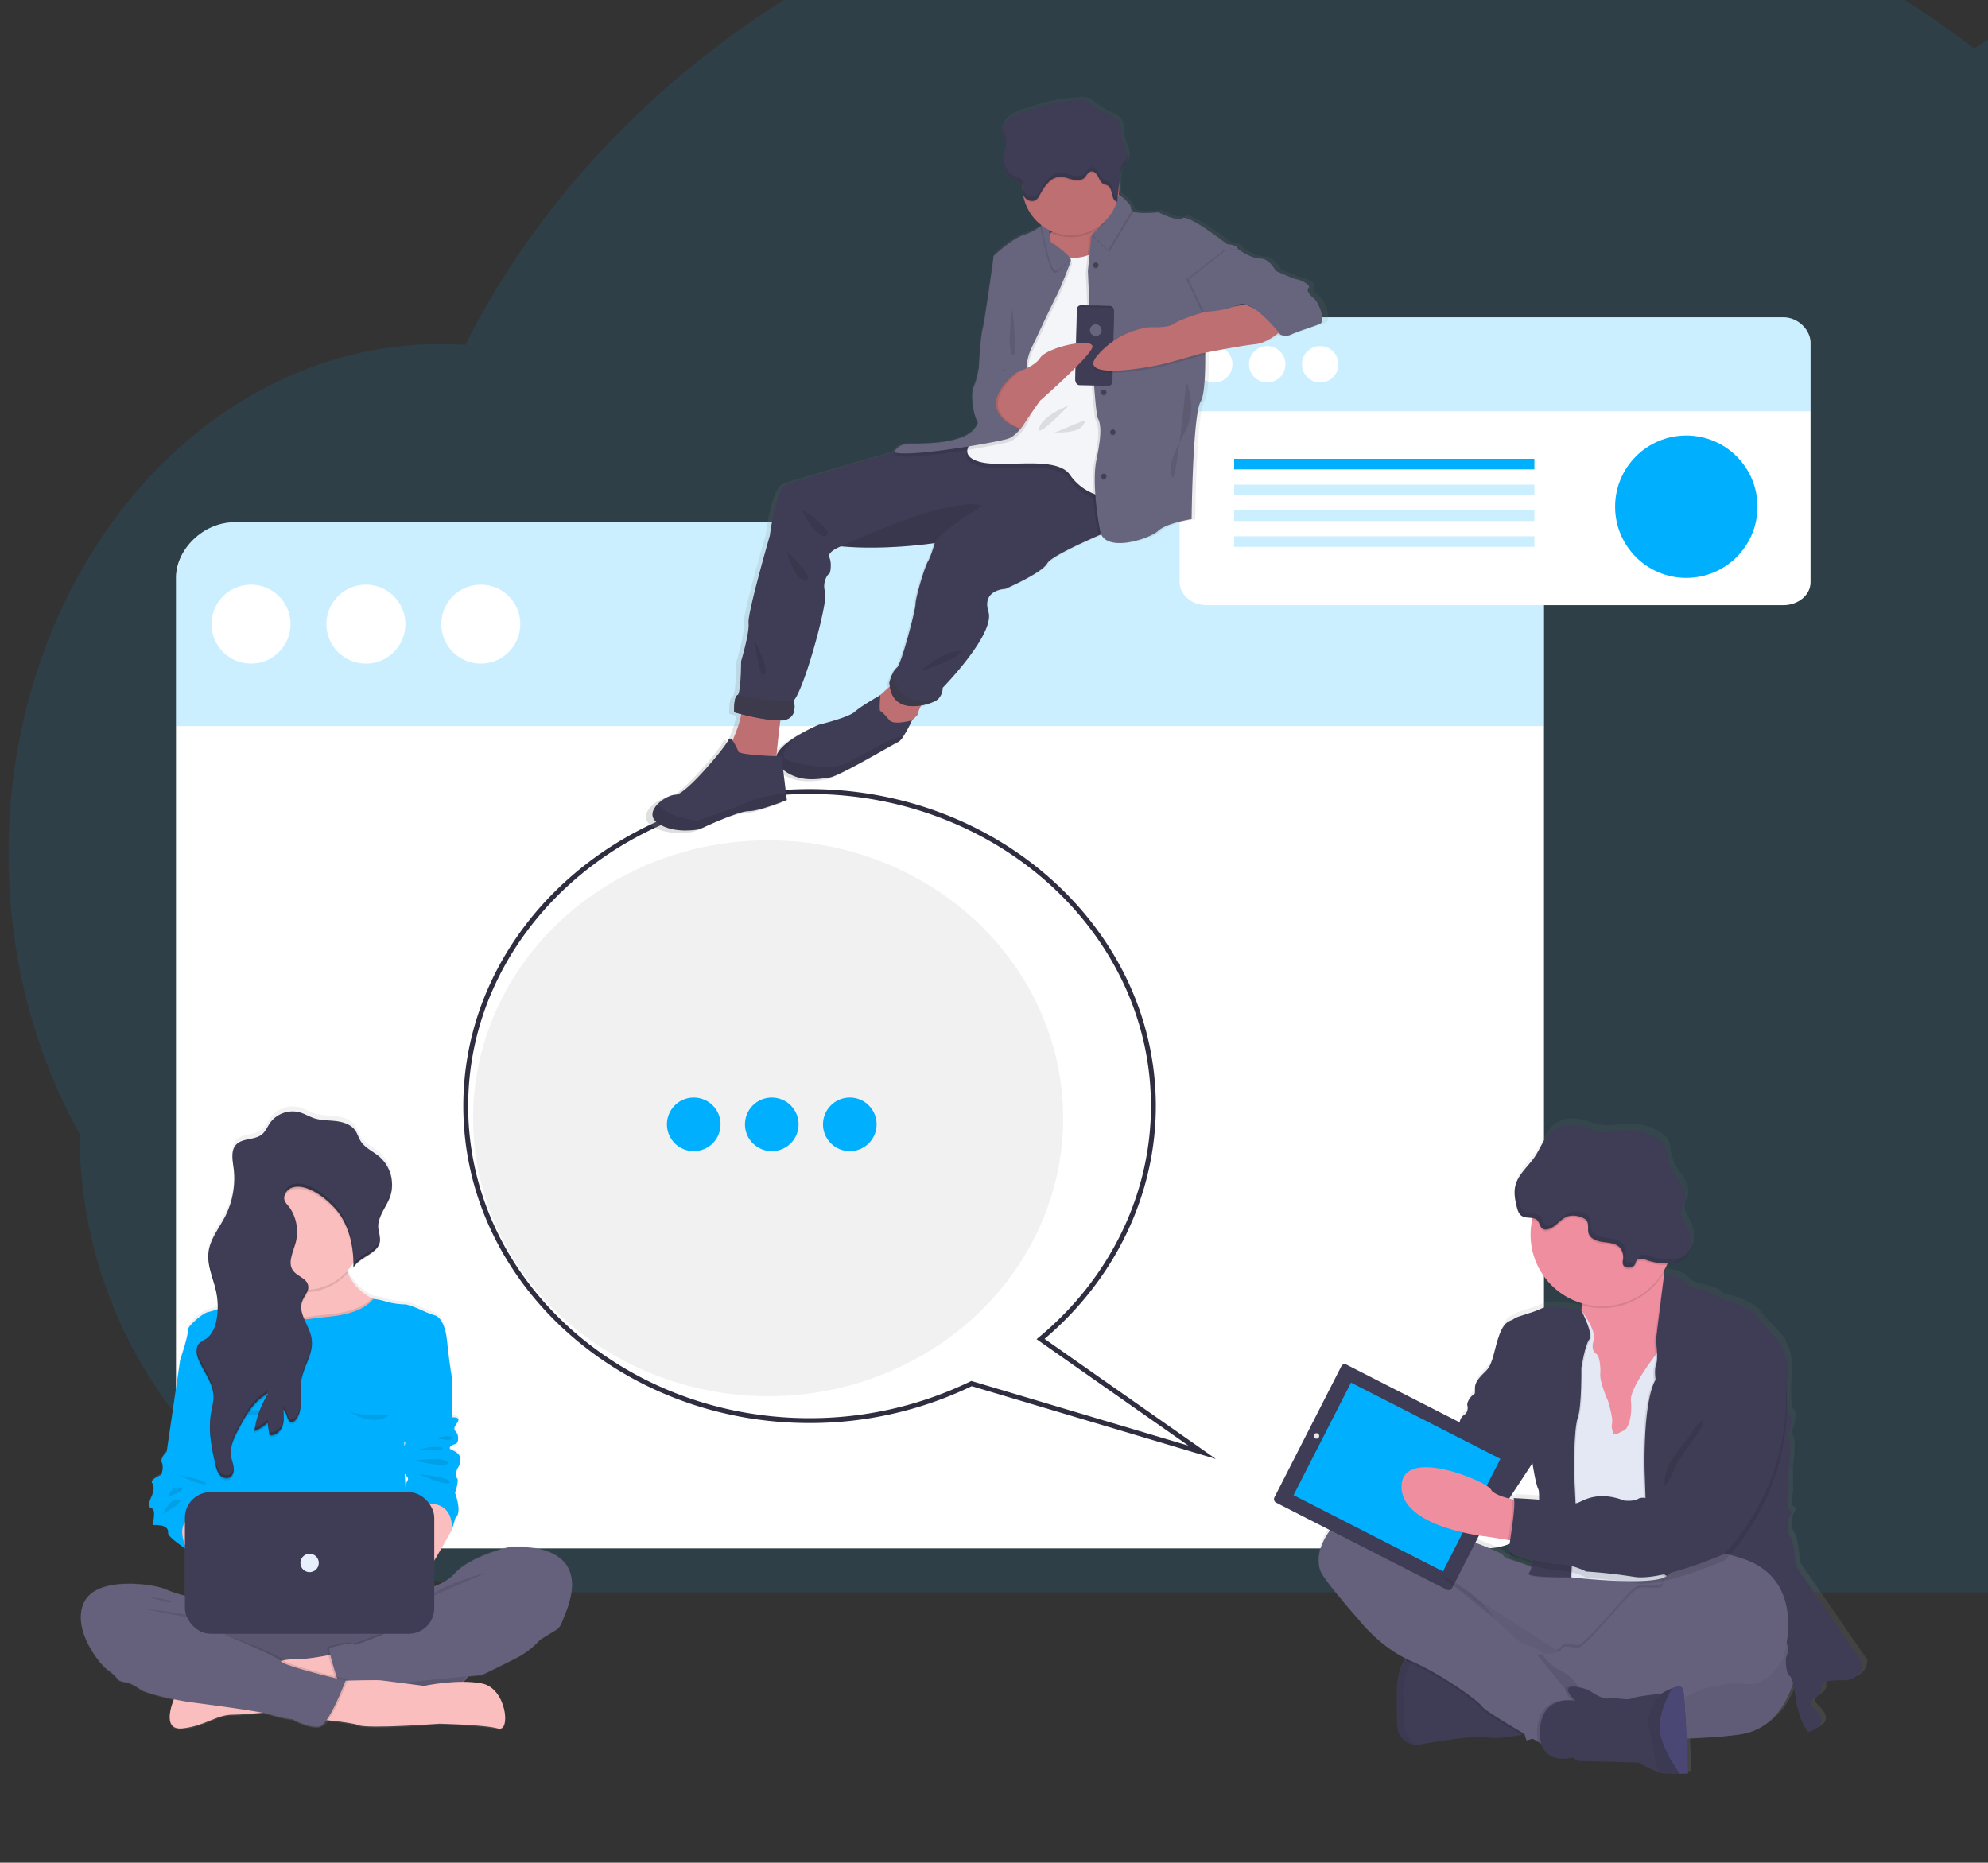 <?xml version="1.0" encoding="UTF-8" standalone="no"?>
<svg
   xmlns:dc="http://purl.org/dc/elements/1.1/"
   xmlns:cc="http://creativecommons.org/ns#"
   xmlns:rdf="http://www.w3.org/1999/02/22-rdf-syntax-ns#"
   xmlns:svg="http://www.w3.org/2000/svg"
   xmlns="http://www.w3.org/2000/svg"
   xmlns:xlink="http://www.w3.org/1999/xlink"
   xmlns:sodipodi="http://sodipodi.sourceforge.net/DTD/sodipodi-0.dtd"
   xmlns:inkscape="http://www.inkscape.org/namespaces/inkscape"
   viewBox="0 0 635.652 595.626"
   version="1.1"
   id="svg556"
   sodipodi:docname="header-teamwork.svg"
   inkscape:version="1.0 (b51213c273, 2020-08-10)">
  <rect x="0" y="0" width="635.652" height="595.626" fill="#333333" stroke="none"/>
  <sodipodi:namedview
     pagecolor="#ffffff"
     bordercolor="#666666"
     borderopacity="1"
     objecttolerance="10"
     gridtolerance="10"
     guidetolerance="10"
     inkscape:pageopacity="0"
     inkscape:pageshadow="2"
     inkscape:window-width="1360"
     inkscape:window-height="731"
     id="namedview558"
     showgrid="false"
     inkscape:zoom="0.80923267"
     inkscape:cx="482.88826"
     inkscape:cy="485.84698"
     inkscape:window-x="0"
     inkscape:window-y="0"
     inkscape:window-maximized="1"
     inkscape:current-layer="svg556" />
  <defs
     id="defs7">
    <style
       id="style2">.cls-1{fill:none;}.cls-2{isolation:isolate;}.cls-3{fill:#d5dbda;}.cls-4{fill:#fff;}.cls-5{fill:#efefef;}.cls-6{fill:#ffd04d;}.cls-7{fill:#00bfd8;}.cls-8{opacity:0.15;}.cls-10,.cls-13,.cls-30,.cls-51,.cls-8{mix-blend-mode:multiply;}.cls-9{opacity:0.26;}.cls-10,.cls-53{opacity:0.62;}.cls-11{fill:#66341b;}.cls-12{fill:#723e24;}.cls-13{opacity:0.3;}.cls-14{fill:#e8f6f7;}.cls-15{fill:#d0e0e2;}.cls-16{fill:#ffe1bd;}.cls-17{fill:#f4f4f4;}.cls-18{fill:#eaeaea;}.cls-19{fill:#3a3a3a;}.cls-20{fill:#e2e2e2;}.cls-21{fill:#f4d5b5;}.cls-22{fill:#632f00;}.cls-23{fill:#e8c5a0;}.cls-24{fill:#8c4200;}.cls-25{fill:#606060;}.cls-26{fill:#e5bb98;}.cls-27{fill:#d8d8d8;}.cls-28{fill:#09424c;}.cls-29{fill:#0c5a71;}.cls-30{opacity:0.1;}.cls-31{fill:#0b0b3a;}.cls-32,.cls-35{fill:#ce9006;}.cls-32{opacity:0.39;}.cls-33{fill:#d69507;}.cls-34,.cls-51{fill:#efaf11;}.cls-36{fill:#fafeff;}.cls-37{fill:#b4eff9;}.cls-38{fill:#75d9ef;}.cls-39{opacity:0.5;}.cls-40{fill:#282c2d;}.cls-41{fill:#d6d6d6;}.cls-42{fill:#525252;}.cls-43{fill:#a5a5af;}.cls-44{fill:#f1f2f2;}.cls-45{fill:#a7a9ac;}.cls-46{fill:#383838;}.cls-47{fill:#e6e7e8;}.cls-48{fill:#58595b;}.cls-49{fill:#594a42;}.cls-50{fill:#81553a;}.cls-51{opacity:0.55;}.cls-52{fill:#709e3e;}.cls-54{fill:#93bc6c;}.cls-55{fill:#4c2311;}.cls-56{fill:#1a1a47;}.cls-57,.cls-66{fill:#3d3d72;}.cls-57{opacity:0.54;}.cls-58{clip-path:url(#clip-path);}.cls-59{fill:#e1edf9;}.cls-60{fill:#c2e0f2;}.cls-61{fill:#ffd19f;}.cls-62{fill:#006466;}.cls-63{fill:#007d87;}.cls-64,.cls-65{fill:#00b3b7;}.cls-64{opacity:0.18;}.cls-65{opacity:0.45;}.cls-67{fill:#33305b;}</style>
    <clipPath
       id="clip-path"
       transform="translate(-1.941 -2.804)">
      <path
         class="cls-1"
         d="M442.612,447.739l29.393,7.018,34.752,0.159,35.97-9.056,64.446,119.988-8.751,36.213S394.973,616.708,389.549,612.1s-30.88-29.293-34.472-38.918S442.612,447.739,442.612,447.739Z"
         id="path4" />
    </clipPath>
    <linearGradient
       id="a0dd3877-a1bb-4f12-811d-37917980f015"
       x1="-1003.127"
       y1="469.493"
       x2="-1003.127"
       y2="167.607"
       gradientTransform="matrix(-0.552,0,0,0.552,-329.657,-34.786)"
       xlink:href="#acac56ab-bcae-42fb-a182-d934e873c548" />
    <linearGradient
       id="acac56ab-bcae-42fb-a182-d934e873c548"
       x1="158.362"
       y1="837.356"
       x2="158.362"
       y2="581.619"
       gradientUnits="userSpaceOnUse">
      <stop
         offset="0"
         stop-color="gray"
         stop-opacity="0.25"
         id="stop2" />
      <stop
         offset="0.535"
         stop-color="gray"
         stop-opacity="0.12"
         id="stop4" />
      <stop
         offset="1"
         stop-color="gray"
         stop-opacity="0.1"
         id="stop6" />
    </linearGradient>
    <linearGradient
       id="af87c047-8598-4a2f-9e25-5794c516a383"
       x1="980.324"
       y1="824.826"
       x2="980.324"
       y2="557.005"
       xlink:href="#acac56ab-bcae-42fb-a182-d934e873c548"
       gradientTransform="matrix(1.032,0,0,1.032,-494.22,-279.454)" />
    <linearGradient
       id="a0dd3877-a1bb-4f12-811d-37917980f015-0"
       x1="-1003.127"
       y1="469.493"
       x2="-1003.127"
       y2="167.607"
       gradientTransform="matrix(-0.78,0,0,0.78,-466.504,-99.698)"
       xlink:href="#acac56ab-bcae-42fb-a182-d934e873c548" />
    <linearGradient
       id="af87c047-8598-4a2f-9e25-5794c516a383-0"
       x1="980.324"
       y1="824.826"
       x2="980.324"
       y2="557.005"
       xlink:href="#acac56ab-bcae-42fb-a182-d934e873c548"
       gradientTransform="matrix(0.78,0,0,0.78,-254.988,-76.628)" />
    <linearGradient
       inkscape:collect="always"
       xlink:href="#acac56ab-bcae-42fb-a182-d934e873c548"
       id="linearGradient1334"
       gradientUnits="userSpaceOnUse"
       x1="158.362"
       y1="837.356"
       x2="158.362"
       y2="581.619"
       gradientTransform="matrix(0.78,0,0,0.78,-19.101,-99.698)" />
  </defs>
  <title
     id="title9">header-teamwork</title>
  <path
     d="m 894.689,308.834 c 0,-55.43 -23.441,-104.387 -59.249,-133.825 q 0.739,-8.401 0.749,-17.04 c 0,-89.998 -61.78,-162.956 -137.988,-162.956 -24.309,0 -47.145,7.433 -66.981,20.465 -53.949,-41.322 -124.376,-66.333 -201.425,-66.333 -125.368,0 -233.203,66.218 -281.045,161.175 -2.659,-0.18 -5.335,-0.282 -8.032,-0.282 -76.209,0 -137.988,72.958 -137.988,162.956 0,33.088 8.359,63.866 22.707,89.569 v 1.4e-4 c 0,80.973 65.641,146.614 146.614,146.614 H 759.211 A 115.116,115.116 0 0 0 874.328,394.06 v -1.2e-4 c 12.91,-24.797 20.362,-53.983 20.362,-85.226 z"
     fill="#00b0ff"
     opacity="0.1"
     id="path15"
     style="stroke-width:0.78" />
  <path
     d="m 493.678,184.703 v 294.551 c 0,8.76 -8.449,15.883 -18.882,15.883 H 75.156 c -10.433,0 -18.882,-7.123 -18.882,-15.883 V 184.703 c 0,-8.776 8.449,-17.72 18.882,-17.72 H 474.797 c 10.433,0 18.882,8.944 18.882,17.72 z"
     fill="#ffffff"
     id="path89"
     style="stroke-width:0.78" />
  <path
     d="m 493.678,185.865 v 46.304 H 56.275 V 185.865 A 18.876,18.876 0 0 1 75.156,166.983 H 474.797 a 18.876,18.876 0 0 1 18.882,18.882 z"
     fill="#00b0ff"
     opacity="0.2"
     id="path91"
     style="stroke-width:0.78" />
  <circle
     cx="80.263"
     cy="199.577"
     r="12.626"
     fill="#ffffff"
     id="circle93"
     style="stroke-width:0.78" />
  <circle
     cx="116.998"
     cy="199.577"
     r="12.626"
     fill="#ffffff"
     id="circle95"
     style="stroke-width:0.78" />
  <circle
     cx="153.733"
     cy="199.577"
     r="12.626"
     fill="#ffffff"
     id="circle97"
     style="stroke-width:0.78" />
  <path
     d="m 162.396,494.598 c 0,0 -12.209,2.954 -17.041,8.477 a 16.435,16.435 0 0 1 -6.499,4.13 v -8.352 c 2.791,-4.69 5.609,-9.906 5.609,-9.906 0.127,-0.257 1.145,-3.853 1.145,-3.853 2.289,-1.798 -0.127,-8.091 -0.127,-8.091 0,0 1.399,-3.982 0.636,-4.752 -0.763,-0.771 -0.127,-2.826 0.509,-3.725 a 4.652,4.652 0 0 0 0.509,-2.826 c 0,-0.771 -1.017,-1.927 -2.671,-2.569 -1.653,-0.642 0.127,-1.67 1.145,-1.927 1.017,-0.257 1.272,-2.697 0.127,-3.982 -1.145,-1.284 0.127,-2.055 0.763,-3.468 0.636,-1.413 -2.035,-1.156 -2.035,-1.156 v -12.97 l 0.001,-7.8e-4 c 0,0 -0.763,-4.238 -1.526,-11.69 -0.763,-7.448 -3.689,-8.219 -3.689,-8.219 a 33.287,33.287 0 0 1 -4.578,-1.799 31.334,31.334 0 0 0 -4.834,-1.796 24.779,24.779 0 0 1 -6.23,-0.863 19.109,19.109 0 0 0 -4.254,-0.921 c -0.156,-0.073 -0.305,-0.15 -0.458,-0.227 a 16.649,16.649 0 0 1 -7.718,-8.176 c -0.078,-0.177 -0.15,-0.351 -0.221,-0.524 a 18.158,18.158 0 0 0 2.033,-2.697 l 0.013,-0.022 c 0.001,0.131 0.006,0.262 0.006,0.393 6e-5,0.055 -0.001,0.11 -0.003,0.165 -0.001,0.317 -0.004,0.633 -0.013,0.949 l 0.001,-0.003 -3.3e-4,0.028 c 2.03,-3.584 7.913,-4.402 8.474,-8.493 a 4.288,4.288 0 0 0 0.037,-0.561 l 6.8e-4,-0.025 c 0,-0.138 -0.006,-0.276 -0.017,-0.414 -0.076,-1.142 -0.467,-2.279 -0.543,-3.434 a 6.69,6.69 0 0 1 0.016,-0.991 l 0.003,0.019 c 0.263,-3.178 2.659,-5.94 3.756,-9.026 a 11.056,11.056 0 0 0 0.573,-2.568 l 0.003,-0.023 q 0.04,-0.397 0.054,-0.797 c 0.003,-0.066 0.003,-0.132 0.004,-0.198 q 0.004,-0.277 -0.003,-0.555 a 12.018,12.018 0 0 0 -3.97,-8.679 c -2.027,-1.762 -4.707,-2.87 -6.11,-5.169 -0.655,-1.073 -0.977,-2.334 -1.691,-3.368 -1.344,-1.948 -3.816,-2.742 -6.15,-3.023 -2.334,-0.282 -4.741,-0.187 -6.977,-0.922 -1.584,-0.52 -3.022,-1.44 -4.623,-1.904 a 8.848,8.848 0 0 0 -9.503,3.427 c -0.844,1.231 -1.396,2.705 -2.533,3.666 -2.33,1.969 -6.284,1.114 -8.326,3.387 -1.121,1.248 -1.25,2.948 -1.114,4.687 l 0.004,0.061 q 0.017,0.202 0.037,0.404 c 0.006,0.063 0.012,0.125 0.019,0.188 0.007,0.067 0.015,0.134 0.023,0.201 0.072,0.623 0.162,1.243 0.24,1.841 0.012,0.091 0.021,0.183 0.032,0.274 0.022,0.185 0.044,0.371 0.062,0.557 0.013,0.136 0.025,0.272 0.036,0.408 q 0.021,0.253 0.037,0.505 c 0.009,0.132 0.017,0.264 0.024,0.396 a 27.413,27.413 0 0 1 -2.917,13.698 c -1.924,3.778 -4.785,7.254 -5.284,11.473 a 12.161,12.161 0 0 0 -0.055,2.081 c 0.004,0.082 0.006,0.163 0.012,0.245 0.009,0.125 0.022,0.25 0.034,0.375 0.013,0.143 0.026,0.287 0.044,0.43 0.01,0.082 0.023,0.163 0.034,0.245 0.026,0.19 0.054,0.38 0.086,0.569 0.007,0.04 0.015,0.081 0.022,0.121 0.505,2.875 1.649,5.712 2.259,8.596 a 23.816,23.816 0 0 1 0.455,3.249 l 7.83e-4,0.022 q 0.036,0.52 0.05,1.042 c 0.012,0.47 0.006,0.941 -0.01,1.412 a 22.136,22.136 0 0 1 -2.964,0.91 c -1.782,0.258 -6.997,4.882 -6.616,6.038 0.378,1.141 -2.335,9.259 -2.411,9.498 l -0.004,0.004 7.84e-4,7.8e-4 -7.84e-4,4.9e-4 -4.29,29.54 c 0,0 -2.266,2.183 -1.558,3.596 0.708,1.413 -0.137,3.853 -0.137,3.853 0,0 -3.828,1.67 -2.978,2.697 0.85,1.027 0.462,2.954 -0.123,4.238 -0.585,1.284 -1.539,3.596 0,3.982 1.539,0.385 0.265,5.394 0.265,5.394 0,0 5.368,-0.616 4.973,2.569 -0.126,1.017 3.754,3.806 5.374,4.922 v 15.344 a 46.965,46.965 0 0 1 -6.359,-2.157 c -3.306,-1.541 -21.874,-4.495 -25.943,4.367 -4.07,8.862 5.596,20.678 8.012,21.963 0,0 2.289,1.798 2.798,2.697 0.509,0.899 3.434,1.156 3.434,1.156 0,0 3.052,1.413 3.815,2.183 0.563,0.569 5.211,2.045 10.724,3.194 l -7.84e-4,4.5e-4 c 0,0 -4.451,10.248 2.81,9.402 7.261,-0.846 10.799,-4.419 15.919,-4.419 2.046,0 5.846,-0.285 9.672,-0.628 a 25.504,25.504 0 0 1 2.843,0.671 36.376,36.376 0 0 0 6.613,1.413 c 0,0 5.723,3.082 8.775,2.312 a 2.003,2.003 0 0 0 0.694,-0.371 c 0.023,-0.005 0.047,-0.008 0.07,-0.015 a 4.078,4.078 0 0 0 1.838,-1.576 c 3.82,0.39 8.169,0.946 9.806,1.578 3.165,1.222 25.787,-0.47 25.787,-0.47 0,0 14.616,0.287 18.805,1.554 4.189,1.267 2.7,-12.93 -5.027,-14.528 a 31.512,31.512 0 0 0 -6.287,-0.556 13.787,13.787 0 0 0 1.46,-1.775 c 2.785,-0.253 4.614,-0.409 4.614,-0.409 0,0 7.376,-3.596 11.573,-5.78 a 26.394,26.394 0 0 0 7.122,-5.651 c 0,0 3.688,-2.312 5.214,-3.211 1.526,-0.899 2.289,-3.853 2.289,-3.853 11.573,-26.201 -17.804,-22.733 -17.804,-22.733 z m -33.118,-32.867 c 0.001,-0.433 0.003,-0.865 0.004,-1.295 0.406,0.294 0.347,0.753 -0.004,1.295 z m 0.121,9.083 c 0.308,0.406 0.607,0.775 0.822,1.051 0.822,1.054 -0.666,1.567 -0.558,3.334 0.024,0.397 0.058,0.946 0.096,1.558 h -2.6e-4 c -0.157,-2.531 -0.284,-4.632 -0.36,-5.943 z"
     fill="url(#acac56ab-bcae-42fb-a182-d934e873c548)"
     id="path99"
     style="fill:url(#linearGradient1334);stroke-width:0.78" />
  <path
     d="m 63.201,511.348 c 0,0 -7.122,-1.653 -10.428,-3.179 -3.307,-1.526 -21.874,-4.451 -25.943,4.324 -4.07,8.775 5.596,20.475 8.012,21.747 2.416,1.272 25.943,-16.151 25.943,-16.151 l 18.567,7.821 3.561,-12.145 z"
     fill="#65617d"
     id="path101"
     style="stroke-width:0.78" />
  <rect
     x="71.053"
     y="513.765"
     width="80.788"
     height="28.105"
     rx="12.934"
     fill="#65617d"
     id="rect103"
     style="stroke-width:0.78" />
  <path
     d="m 151.841,527.816 a 14.055,14.055 0 0 1 -14.051,14.055 H 85.106 a 14.053,14.053 0 0 1 0,-28.107 h 52.684 a 14.053,14.053 0 0 1 14.051,14.051 z"
     opacity="0.1"
     id="path105"
     style="stroke-width:0.78" />
  <path
     d="m 107.855,528.638 c 0,0 -8.099,2.08 -14.709,1.987 -6.61,-0.093 -37.534,12.754 -37.534,12.754 0,0 -4.451,10.147 2.81,9.309 7.261,-0.838 10.799,-4.375 15.919,-4.375 5.12,0 21.225,-1.769 21.225,-1.769 l 15.499,-11.451 z"
     fill="#fbbebe"
     id="path107"
     style="stroke-width:0.78" />
  <path
     d="m 112.926,432.882 -14.532,2.865 -0.942,0.187 c 0,0 -11.488,-3.052 -11.869,-3.308 -0.382,-0.252 -10.808,-14.307 -10.808,-14.307 0,0 5.273,0.057 9.416,-2.331 0.149,-0.084 0.294,-0.175 0.439,-0.267 a 9.167,9.167 0 0 0 3.93,-4.799 c 0.072,-0.21 0.137,-0.427 0.198,-0.652 a 12.894,12.894 0 0 0 -0.122,-6.257 c -1.404,-5.929 1.85,-7.562 6.188,-7.421 6.265,0.206 14.795,4.117 14.795,4.117 a 17.368,17.368 0 0 0 1.339,5.799 c 0.069,0.172 0.145,0.343 0.221,0.519 a 16.55,16.55 0 0 0 7.718,8.096 c 0.153,0.076 0.301,0.153 0.458,0.225 0.462,0.221 0.95,0.431 1.457,0.622 11.064,4.197 -7.886,16.913 -7.886,16.913 z"
     fill="#fbbebe"
     id="path109"
     style="stroke-width:0.78" />
  <path
     d="m 111.179,407.027 a 18.317,18.317 0 0 1 -22.62,3.895 12.311,12.311 0 0 0 0.076,-6.909 c -3.434,-14.498 20.984,-3.304 20.984,-3.304 a 17.595,17.595 0 0 0 1.56,6.318 z"
     opacity="0.1"
     id="path111"
     style="stroke-width:0.78" />
  <path
     d="m 115.765,394.147 a 18.216,18.216 0 0 1 -2.774,9.691 18.001,18.001 0 0 1 -2.033,2.671 18.226,18.226 0 0 1 -12.399,5.917 c -0.366,0.023 -0.736,0.034 -1.106,0.034 a 18.313,18.313 0 1 1 18.313,-18.313 z"
     fill="#fbbebe"
     id="path113"
     style="stroke-width:0.78" />
  <path
     d="m 112.926,432.882 -14.532,2.865 -0.942,0.187 c 0,0 -11.488,-3.052 -11.869,-3.308 -0.382,-0.252 -10.808,-14.307 -10.808,-14.307 0,0 5.273,0.057 9.416,-2.331 0.149,-0.084 0.294,-0.175 0.439,-0.267 a 17.052,17.052 0 0 0 12.396,5.421 17.639,17.639 0 0 0 2.587,-0.206 c 2.045,-0.313 4.105,-0.515 6.162,-0.729 3.937,-0.412 9.961,-1.606 13.124,-5.086 0.153,0.076 0.301,0.153 0.458,0.225 0.462,0.221 0.95,0.431 1.457,0.622 11.064,4.197 -7.886,16.913 -7.886,16.913 z"
     opacity="0.1"
     id="path115"
     style="stroke-width:0.78" />
  <path
     d="m 129.331,470.016 c 0.126,2.8 2.163,34.337 2.163,34.337 H 68.033 l 0.431,-19.854 0.347,-15.883 0.114,-5.212 0.507,-18.057 -1.835,-1.618 -9.992,-8.813 0.004,-0.004 c 0.076,-0.237 2.789,-8.275 2.411,-9.404 -0.382,-1.145 4.834,-5.723 6.616,-5.978 a 22.466,22.466 0 0 0 2.983,-0.908 c 2.999,-1.053 7.001,-2.602 7.443,-2.362 0.622,0.336 6.864,-0.244 7.127,-0.271 h 0.007 a 17.016,17.016 0 0 0 12.827,5.917 17.638,17.638 0 0 0 2.587,-0.206 c 2.045,-0.313 4.105,-0.515 6.162,-0.729 4.136,-0.431 10.568,-1.728 13.582,-5.624 a 19.276,19.276 0 0 1 4.254,0.912 25.012,25.012 0 0 0 6.23,0.855 31.537,31.537 0 0 1 4.834,1.778 33.491,33.491 0 0 0 4.578,1.782 c 0,0 2.926,0.763 3.689,8.138 0.763,7.379 1.526,11.575 1.526,11.575 l -15.135,13.098 c 0,0 -0.126,13.735 0,16.531 z"
     fill="#00b0ff"
     id="path117"
     style="stroke-width:0.78" />
  <polygon
     points="84.493,686.649 73.644,682.409 67.446,685.997 70.382,696.273 73.234,700.84 83.92,704.606 91.26,691.216 "
     fill="#fbbebe"
     id="polygon119"
     transform="matrix(0.78,0,0,0.78,2.73,-50.856)" />
  <path
     d="m 128.696,509.568 c 0,0 11.827,-0.89 16.66,-6.359 4.833,-5.468 17.041,-8.393 17.041,-8.393 0,0 29.377,-3.434 17.804,22.51 0,0 -0.763,2.925 -2.289,3.815 -1.526,0.89 -5.214,3.179 -5.214,3.179 l -45.138,-3.942 z"
     fill="#65617d"
     id="path121"
     style="stroke-width:0.78" />
  <path
     d="m 151.841,527.816 a 14.008,14.008 0 0 1 -2.339,7.768 c -7.592,0.675 -24.41,2.255 -27.927,3.235 -4.323,1.198 -13.071,-0.889 -14.028,-1.125 -0.057,-0.011 -0.088,-0.019 -0.088,-0.019 0,0 -1.686,-5.116 -2.491,-8.39 -0.362,-1.488 -0.546,-2.594 -0.309,-2.674 0.763,-0.256 7.76,-2.163 7.63,-1.084 -0.126,1.084 20.984,-8.203 20.984,-8.203 l 0.649,8.14 c 2.152,2.468 17.92,-1.181 17.92,2.351 z"
     opacity="0.1"
     id="path123"
     style="stroke-width:0.78" />
  <path
     d="m 173.588,521.013 -0.89,3.307 a 26.337,26.337 0 0 1 -7.122,5.596 c -4.197,2.162 -11.573,5.723 -11.573,5.723 0,0 -27.088,2.289 -31.666,3.561 -4.578,1.272 -14.116,-1.145 -14.116,-1.145 0,0 -3.561,-10.81 -2.798,-11.064 0.763,-0.254 7.758,-2.162 7.63,-1.081 -0.127,1.081 20.983,-8.203 20.983,-8.203 z"
     fill="#65617d"
     id="path125"
     style="stroke-width:0.78" />
  <path
     d="m 98.173,549.523 c 0,0 13.312,0.931 16.478,2.141 3.165,1.21 25.787,-0.465 25.787,-0.465 0,0 14.616,0.285 18.805,1.539 4.189,1.254 2.7,-12.803 -5.027,-14.386 -7.727,-1.583 -18.619,0.745 -18.619,0.745 0,0 -12.288,-1.583 -13.778,-1.769 -1.489,-0.186 -11.309,0.091 -11.309,0.091 z"
     fill="#fbbebe"
     id="path127"
     style="stroke-width:0.78" />
  <path
     d="m 45.854,514.427 c 0,0 17.595,1.583 22.436,4.469 z"
     opacity="0.1"
     id="path129"
     style="stroke-width:0.78" />
  <path
     d="m 155.612,502.883 c 0,0 -13.778,3.351 -19.177,8.285 z"
     opacity="0.1"
     id="path131"
     style="stroke-width:0.78" />
  <path
     d="m 46.878,510.424 c 0.279,0.093 8.099,1.117 7.913,1.862 -0.186,0.745 -7.913,-1.862 -7.913,-1.862 z"
     opacity="0.1"
     id="path133"
     style="stroke-width:0.78" />
  <path
     d="m 34.588,530.043 1.017,3.815 a 16.477,16.477 0 0 1 2.798,2.671 c 0.509,0.89 3.434,1.145 3.434,1.145 0,0 3.052,1.399 3.815,2.162 0.763,0.763 9.029,3.179 16.787,4.197 7.758,1.017 22.128,2.925 25.18,3.942 a 36.695,36.695 0 0 0 6.613,1.399 c 0,0 5.723,3.052 8.775,2.289 3.052,-0.763 8.266,-14.625 8.266,-14.625 0,0 -20.093,-4.705 -20.729,-6.231 -0.636,-1.526 -19.966,-8.644 -19.966,-8.644 l -11.446,0.271 z"
     opacity="0.1"
     id="path135"
     style="stroke-width:0.78" />
  <path
     d="m 33.825,530.424 1.017,3.815 a 16.478,16.478 0 0 1 2.798,2.671 c 0.509,0.89 3.434,1.145 3.434,1.145 0,0 3.052,1.399 3.815,2.162 0.763,0.763 9.029,3.179 16.787,4.197 7.758,1.017 22.128,2.925 25.18,3.942 a 36.694,36.694 0 0 0 6.613,1.399 c 0,0 5.723,3.052 8.775,2.289 3.052,-0.763 8.266,-14.625 8.266,-14.625 0,0 -20.093,-4.705 -20.729,-6.231 -0.636,-1.526 -28.995,-13.099 -28.995,-13.099 l -8.902,-2.035 z"
     fill="#65617d"
     id="path137"
     style="stroke-width:0.78" />
  <path
     d="m 59.829,433.646 -2.223,1.272 -4.29,29.25 c 0,0 -2.266,2.162 -1.558,3.561 0.708,1.399 -0.137,3.815 -0.137,3.815 0,0 -3.828,1.653 -2.978,2.671 0.85,1.017 0.462,2.925 -0.123,4.197 -0.585,1.272 -1.539,3.561 0,3.942 1.539,0.382 0.265,5.341 0.265,5.341 0,0 5.368,-0.61 4.973,2.543 -0.159,1.272 6.071,5.341 6.071,5.341 0,0 -7.08,-12.844 8.779,-11.064 l 1.363,-7.242 c 0,0 1.363,-4.077 0,-5.349 -1.363,-1.272 0.306,-7.312 0.306,-7.312 l 0.3,-26.261 z"
     fill="#00b0ff"
     id="path139"
     style="stroke-width:0.78" />
  <path
     d="m 56.374,471.417 c 0.279,0.465 8.844,1.415 9.403,2.942 0.559,1.527 -9.403,-2.942 -9.403,-2.942 z"
     opacity="0.1"
     id="path141"
     style="stroke-width:0.78" />
  <path
     d="m 53.674,478.679 c 0,0 1.161,-3.631 3.932,-2.979 2.771,0.652 -3.932,2.979 -3.932,2.979 z"
     opacity="0.1"
     id="path143"
     style="stroke-width:0.78" />
  <path
     d="m 52.184,483.985 c 0,0 2.048,-4.841 4.841,-4.469 2.793,0.372 -4.841,4.469 -4.841,4.469 z"
     opacity="0.1"
     id="path145"
     style="stroke-width:0.78" />
  <path
     d="m 145.355,483.879 -0.89,5.341 c 0,0 -9.156,16.787 -10.81,17.041 -1.653,0.254 -10.683,-11.191 -10.683,-11.191 l -2.416,-11.191 9.513,-1.803 4.222,-4.174 c 0,0 10.683,1.017 11.064,5.977 z"
     fill="#fbbebe"
     id="path147"
     style="stroke-width:0.78" />
  <path
     d="m 141.031,437.969 3.434,2.416 v 12.844 c 0,0 2.671,-0.254 2.035,1.145 -0.636,1.399 -1.908,2.162 -0.763,3.434 1.145,1.272 0.89,3.688 -0.127,3.942 -1.017,0.254 -2.798,1.272 -1.145,1.908 1.653,0.636 2.671,1.78 2.671,2.543 a 4.567,4.567 0 0 1 -0.509,2.798 c -0.636,0.89 -1.272,2.925 -0.509,3.688 0.763,0.763 -0.636,4.705 -0.636,4.705 0,0 2.416,6.231 0.127,8.012 0,0 -1.017,3.561 -1.145,3.815 0,0 1.603,-12.381 -14.396,-7.144 0,0 -0.298,-4.718 -0.406,-6.468 -0.108,-1.75 1.38,-2.258 0.558,-3.302 -0.822,-1.044 -2.879,-3.434 -1.908,-4.07 0.971,-0.635 0.636,-1.78 0.254,-2.671 -0.382,-0.89 -1.728,-0.89 -0.51,-1.971 1.219,-1.081 1.938,-2.096 1.224,-2.606 -0.714,-0.51 -1.957,-2.166 -0.969,-2.926 0.988,-0.76 1.017,-11.827 1.017,-11.827 0,0 4.07,-16.278 11.7,-8.266 z"
     fill="#00b0ff"
     id="path149"
     style="stroke-width:0.78" />
  <path
     d="m 139.414,459.851 c 0,0 4.889,-1.326 5.051,0 0.162,1.326 -5.051,0 -5.051,0 z"
     opacity="0.1"
     id="path151"
     style="stroke-width:0.78" />
  <path
     d="m 133.921,463.504 c 0,0 6.703,-1.676 7.541,-0.372 0.838,1.303 -7.541,0.372 -7.541,0.372 z"
     opacity="0.1"
     id="path153"
     style="stroke-width:0.78" />
  <path
     d="m 132.432,467.042 c 0,0 10.054,-1.396 10.706,0.652 0.652,2.048 -10.706,-0.652 -10.706,-0.652 z"
     opacity="0.1"
     id="path155"
     style="stroke-width:0.78" />
  <path
     d="m 133.921,471.417 c 0.372,0.093 9.682,0.745 9.868,2.514 0.186,1.769 -9.868,-2.514 -9.868,-2.514 z"
     opacity="0.1"
     id="path157"
     style="stroke-width:0.78" />
  <rect
     x="59.132"
     y="477.15"
     width="79.724"
     height="45.283"
     rx="8.161"
     fill="#3f3d56"
     id="rect159"
     style="stroke-width:0.78" />
  <circle
     cx="98.994"
     cy="499.791"
     r="2.941"
     fill="#e7effd"
     id="circle161"
     style="stroke-width:0.78" />
  <path
     d="m 72.485,449.396 c 0,0 7.641,5.841 13.549,1.39 0,-4e-5 -9.988,0.908 -13.549,-1.39 z"
     opacity="0.1"
     id="path163"
     style="stroke-width:0.78" />
  <path
     d="m 111.179,450.966 c 0,0 7.641,5.841 13.549,1.39 0,0 -9.988,0.909 -13.549,-1.39 z"
     opacity="0.1"
     id="path165"
     style="stroke-width:0.78" />
  <path
     d="m 115.765,394.147 a 18.216,18.216 0 0 1 -2.774,9.691 c -0.153,-5.101 -1.354,-10.202 -4.128,-14.46 -2.541,-3.903 -10.263,-10.744 -15.574,-8.84 a 3.77,3.77 0 0 0 -2.32,2.495 c -0.526,1.999 1.015,2.831 2.003,4.422 a 13.54,13.54 0 0 1 1.85,9.137 12.866,12.866 0 0 1 -0.267,1.267 c -0.836,3.136 -2.751,6.726 -0.774,9.301 1.377,1.793 4.338,2.411 4.738,4.635 a 2.712,2.712 0 0 1 0.038,0.63 c -0.092,1.496 -1.37,2.816 -1.927,4.288 -0.656,1.732 -0.286,3.453 0.393,5.192 0.885,2.27 2.293,4.567 2.632,6.963 0.336,2.362 -0.393,4.62 -1.263,6.879 a 30.827,30.827 0 0 0 -2.098,6.474 c -0.614,4.227 0.935,9.115 -1.724,12.457 a 1.859,1.859 0 0 1 -1.164,0.786 c -1.705,0.179 -1.415,-2.884 -2.785,-3.914 0.145,1.782 0.282,3.636 -0.362,5.303 -0.649,1.667 -2.327,3.079 -4.094,2.8 q -0.303,-1.997 -0.607,-3.998 a 11.531,11.531 0 0 1 -4.235,2.652 30.867,30.867 0 0 1 4.418,-11.968 c -4.479,2.156 -7.089,6.825 -9.42,11.213 -1.454,2.743 -2.957,5.742 -2.449,8.805 0.206,1.248 0.744,2.434 0.862,3.693 0.118,1.259 -0.34,2.724 -1.511,3.205 a 2.731,2.731 0 0 1 -2.949,-0.916 c -0.042,-0.05 -0.084,-0.099 -0.126,-0.153 a 2.98,2.98 0 0 1 -0.202,-0.286 4.444,4.444 0 0 1 -0.34,-0.603 11.689,11.689 0 0 1 -0.717,-2.339 l -0.08,-0.343 c -1.183,-5.2 -2.251,-10.56 -1.385,-15.818 0.32,-1.938 0.904,-3.857 0.836,-5.822 a 10.768,10.768 0 0 0 -0.664,-3.247 c -1.038,-2.907 -3.037,-5.582 -4.178,-8.512 a 0.467,0.467 0 0 1 -0.027,-0.065 c -0.599,-1.553 -0.893,-3.491 0.214,-4.735 a 9.638,9.638 0 0 1 2.125,-1.438 c 2.213,-1.442 3.205,-4.178 3.609,-6.787 a 22.871,22.871 0 0 0 0.278,-3.571 c 2.999,-1.053 7.001,-2.602 7.443,-2.362 0.622,0.336 6.864,-0.244 7.127,-0.271 a 9.325,9.325 0 0 0 4.368,-5.067 c 0.072,-0.21 0.137,-0.427 0.198,-0.652 a 18.315,18.315 0 1 1 27.008,-16.123 z"
     opacity="0.1"
     id="path167"
     style="stroke-width:0.78" />
  <path
     d="m 94.556,397.095 c -0.837,3.137 -2.75,6.727 -0.773,9.302 1.378,1.795 4.338,2.41 4.735,4.637 0.315,1.762 -1.254,3.243 -1.887,4.917 -1.511,3.995 2.426,7.924 3.024,12.153 0.649,4.588 -2.694,8.77 -3.36,13.355 -0.614,4.226 0.935,9.113 -1.725,12.454 a 1.847,1.847 0 0 1 -1.163,0.787 c -1.705,0.181 -1.416,-2.882 -2.786,-3.912 0.147,1.782 0.285,3.636 -0.361,5.303 -0.646,1.667 -2.326,3.078 -4.092,2.8 l -0.607,-4 a 11.574,11.574 0 0 1 -4.235,2.653 30.885,30.885 0 0 1 4.418,-11.968 c -4.477,2.157 -7.088,6.824 -9.418,11.213 -1.455,2.742 -2.957,5.741 -2.45,8.803 0.207,1.249 0.744,2.434 0.862,3.694 0.118,1.261 -0.34,2.724 -1.512,3.204 a 2.775,2.775 0 0 1 -3.074,-1.066 8.041,8.041 0 0 1 -1.258,-3.23 c -1.215,-5.308 -2.352,-10.789 -1.465,-16.162 0.32,-1.938 0.903,-3.858 0.833,-5.821 -0.154,-4.294 -3.322,-7.814 -4.869,-11.823 -0.599,-1.553 -0.891,-3.491 0.214,-4.736 a 9.708,9.708 0 0 1 2.127,-1.437 c 2.212,-1.443 3.205,-4.177 3.61,-6.786 a 23.519,23.519 0 0 0 -0.24,-8.496 c -0.893,-4.183 -2.941,-8.265 -2.434,-12.512 0.498,-4.177 3.36,-7.619 5.284,-11.36 a 26.891,26.891 0 0 0 2.725,-15.708 c -0.332,-2.508 -0.91,-5.411 0.791,-7.285 2.042,-2.25 5.996,-1.404 8.326,-3.353 1.137,-0.951 1.689,-2.411 2.533,-3.63 a 8.894,8.894 0 0 1 9.503,-3.393 c 1.601,0.459 3.039,1.37 4.623,1.885 2.236,0.727 4.642,0.634 6.977,0.913 2.334,0.279 4.807,1.065 6.15,2.994 0.713,1.024 1.036,2.272 1.691,3.335 1.403,2.277 4.083,3.374 6.11,5.119 a 11.861,11.861 0 0 1 3.339,12.67 c -1.211,3.371 -4.011,6.351 -3.773,9.925 0.098,1.468 0.722,2.908 0.52,4.365 -0.56,4.05 -6.443,4.86 -8.474,8.409 0.162,-5.819 -0.955,-11.815 -4.131,-16.694 -2.542,-3.904 -10.264,-10.744 -15.573,-8.841 a 3.771,3.771 0 0 0 -2.321,2.496 c -0.525,1.999 1.014,2.83 2.002,4.423 a 13.446,13.446 0 0 1 1.584,10.402 z"
     fill="#3f3d56"
     id="path169"
     style="stroke-width:0.78" />
  <g
     opacity="0.2"
     id="g197"
     transform="matrix(0.78,0,0,0.78,2.73,-50.856)">
    <path
       d="m 113.781,663.036 a 30.145,30.145 0 0 0 -0.65,-6.984 c -0.974,-4.561 -3.011,-9.029 -3.202,-13.613 -0.261,5.102 2.125,10.034 3.202,15.081 a 30.101,30.101 0 0 1 0.65,5.516 z"
       transform="translate(-28,-62.644)"
       id="path171" />
    <path
       d="m 133.22,700.067 c 0.397,-0.729 0.809,-1.449 1.252,-2.151 -5.742,2.766 -9.09,8.752 -12.079,14.382 -1.729,3.256 -3.504,6.796 -3.241,10.421 0.218,-3.111 1.747,-6.138 3.241,-8.953 2.764,-5.206 5.839,-10.712 10.827,-13.699 z"
       transform="translate(-28,-62.644)"
       id="path173" />
    <path
       d="m 120.327,729.574 a 3.46,3.46 0 0 1 -1.909,2.862 3.559,3.559 0 0 1 -3.943,-1.367 10.313,10.313 0 0 1 -1.614,-4.142 73.764,73.764 0 0 1 -2.271,-14.81 c -0.109,5.446 1.047,10.93 2.271,16.278 a 10.313,10.313 0 0 0 1.614,4.142 3.559,3.559 0 0 0 3.943,1.367 c 1.503,-0.616 2.091,-2.493 1.939,-4.109 -0.007,-0.074 -0.02,-0.147 -0.029,-0.22 z"
       transform="translate(-28,-62.644)"
       id="path175" />
    <path
       d="m 146.303,632.268 a 16.318,16.318 0 0 1 -0.529,3.468 c -0.796,2.983 -2.348,6.284 -2.066,9.138 0.217,-2.483 1.403,-5.187 2.066,-7.67 a 16.539,16.539 0 0 0 0.529,-4.936 z"
       transform="translate(-28,-62.644)"
       id="path177" />
    <path
       d="m 120.561,610.493 a 33.865,33.865 0 0 0 -0.281,-5.205 c -0.168,-1.271 -0.383,-2.621 -0.45,-3.937 a 29.444,29.444 0 0 0 0.45,5.405 33.707,33.707 0 0 1 0.281,3.737 z"
       transform="translate(-28,-62.644)"
       id="path179" />
    <path
       d="m 150.857,655.082 c -0.007,-0.04 -0.021,-0.076 -0.03,-0.115 -0.347,1.698 -1.745,3.248 -2.39,4.954 a 7.002,7.002 0 0 0 -0.4,3.192 6.727,6.727 0 0 1 0.4,-1.724 c 0.812,-2.148 2.824,-4.047 2.42,-6.307 z"
       transform="translate(-28,-62.644)"
       id="path181" />
    <path
       d="m 112.05,698.732 c -0.197,-5.507 -4.261,-10.022 -6.245,-15.163 a 10.183,10.183 0 0 1 -0.638,-2.508 8.452,8.452 0 0 0 0.638,3.976 c 1.951,5.056 5.904,9.507 6.223,14.891 0.023,-0.397 0.036,-0.796 0.022,-1.196 z"
       transform="translate(-28,-62.644)"
       id="path183" />
    <path
       d="m 164.126,624.859 c -3.26,-5.007 -13.165,-13.78 -19.974,-11.339 a 4.837,4.837 0 0 0 -2.976,3.201 3.467,3.467 0 0 0 -0.051,1.715 c 0.017,-0.082 0.029,-0.162 0.051,-0.247 a 4.837,4.837 0 0 1 2.976,-3.201 c 6.809,-2.442 16.713,6.332 19.974,11.339 3.69,5.667 5.207,12.509 5.308,19.294 0.108,-7.259 -1.351,-14.686 -5.308,-20.762 z"
       transform="translate(-28,-62.644)"
       id="path185" />
    <path
       d="m 180.292,635.485 c -0.717,5.183 -8.23,6.23 -10.85,10.756 q 0.002,0.75 -0.018,1.497 c 2.604,-4.552 10.149,-5.591 10.868,-10.785 a 6.378,6.378 0 0 0 0.005,-1.538 c -0.003,0.024 -0.002,0.047 -0.005,0.07 z"
       transform="translate(-28,-62.644)"
       id="path187" />
    <path
       d="m 184.464,617.157 c -1.553,4.324 -5.145,8.145 -4.839,12.729 0.004,0.067 0.015,0.134 0.022,0.202 0.337,-4.036 3.41,-7.544 4.818,-11.463 a 14.383,14.383 0 0 0 0.798,-5.587 14.13,14.13 0 0 1 -0.798,4.119 z"
       transform="translate(-28,-62.644)"
       id="path189" />
    <path
       d="m 145.793,708.61 a 2.369,2.369 0 0 1 -1.492,1.01 c -2.187,0.232 -1.816,-3.696 -3.574,-5.018 0.043,0.52 0.084,1.045 0.114,1.571 1.622,1.406 1.324,5.141 3.46,4.915 a 2.369,2.369 0 0 0 1.492,-1.01 c 1.946,-2.445 2.136,-5.534 2.085,-8.744 -0.05,2.675 -0.438,5.207 -2.085,7.276 z"
       transform="translate(-28,-62.644)"
       id="path191" />
    <path
       d="m 140.264,711.403 c -0.829,2.138 -2.984,3.948 -5.249,3.591 q -0.389,-2.565 -0.778,-5.13 a 14.844,14.844 0 0 1 -5.16,3.297 c -0.098,0.523 -0.195,1.046 -0.272,1.573 a 14.845,14.845 0 0 0 5.432,-3.402 q 0.389,2.565 0.778,5.13 c 2.265,0.358 4.42,-1.453 5.249,-3.591 a 11.566,11.566 0 0 0 0.603,-4.642 9.872,9.872 0 0 1 -0.603,3.174 z"
       transform="translate(-28,-62.644)"
       id="path193" />
    <path
       d="m 148.006,692.637 a 26.269,26.269 0 0 0 -0.198,4.157 21.471,21.471 0 0 1 0.198,-2.689 c 0.815,-5.606 4.744,-10.741 4.39,-16.306 -0.316,5.009 -3.648,9.728 -4.39,14.838 z"
       transform="translate(-28,-62.644)"
       id="path195" />
  </g>
  <path
     d="m 578.914,109.636 v 76.552 c 0,4.04 -3.897,7.326 -8.709,7.326 H 385.883 c -4.812,0 -8.709,-3.285 -8.709,-7.326 v -76.552 c 0,-4.048 3.897,-8.173 8.709,-8.173 h 184.322 c 4.812,-2e-5 8.709,4.125 8.709,8.173 z"
     fill="#ffffff"
     id="path199"
     style="stroke-width:0.78" />
  <path
     d="m 578.914,110.172 v 21.356 H 377.175 v -21.356 a 8.706,8.706 0 0 1 8.709,-8.709 h 184.322 a 8.706,8.706 0 0 1 8.709,8.709 z"
     fill="#00b0ff"
     opacity="0.2"
     id="path201"
     style="stroke-width:0.78" />
  <circle
     cx="388.238"
     cy="116.496"
     r="5.823"
     fill="#ffffff"
     id="circle203"
     style="stroke-width:0.78" />
  <circle
     cx="405.181"
     cy="116.496"
     r="5.823"
     fill="#ffffff"
     id="circle205"
     style="stroke-width:0.78" />
  <circle
     cx="422.124"
     cy="116.496"
     r="5.823"
     fill="#ffffff"
     id="circle207"
     style="stroke-width:0.78" />
  <circle
     cx="539.181"
     cy="162.029"
     r="22.766"
     fill="#00b0ff"
     id="circle209"
     style="stroke-width:0.78" />
  <rect
     x="-490.612"
     y="-150.098"
     width="96.01"
     height="3.389"
     transform="scale(-1)"
     fill="#00b0ff"
     id="rect211"
     style="stroke-width:0.78" />
  <rect
     x="-490.612"
     y="-158.358"
     width="96.01"
     height="3.389"
     transform="scale(-1)"
     fill="#00b0ff"
     opacity="0.2"
     id="rect213"
     style="stroke-width:0.78" />
  <rect
     x="-490.612"
     y="-166.617"
     width="96.01"
     height="3.389"
     transform="scale(-1)"
     fill="#00b0ff"
     opacity="0.2"
     id="rect215"
     style="stroke-width:0.78" />
  <rect
     x="-490.612"
     y="-174.877"
     width="96.01"
     height="3.389"
     transform="scale(-1)"
     fill="#00b0ff"
     opacity="0.2"
     id="rect217"
     style="stroke-width:0.78" />
  <path
     d="M 597.071,530.738 575.496,499.458 c 0,0 -0.403,-7.744 -1.815,-9.555 -1.411,-1.81 -0.302,-5.833 -0.302,-5.833 0,0 1.512,-2.213 0.202,-2.414 -1.311,-0.201 -0.202,-5.129 -0.202,-5.129 l -0.101,-7.845 c 0,0 1.21,-7.543 0.202,-9.354 a 2.966,2.966 0 0 1 0.101,-3.218 c 0,0 1.21,-4.325 0,-5.431 -1.21,-1.106 -0.907,-7.845 -0.605,-13.176 0.302,-5.331 -2.117,-8.348 -2.117,-9.152 0,-0.805 -7.965,-8.65 -7.965,-9.354 0,-0.704 -5.041,-3.621 -8.065,-4.425 -3.025,-0.805 -4.537,-1.408 -4.436,-1.81 0.101,-0.402 -4.738,-2.012 -4.738,-2.012 0,0 -4.234,-0.302 -5.847,-2.414 -1.59,-2.082 -6.546,-2.724 -6.686,-2.741 -0.03,-0.141 -0.065,-0.281 -0.093,-0.422 q -0.048,-0.228 -0.091,-0.455 c 0.381,-0.638 0.734,-1.295 1.053,-1.971 q 0.144,-0.304 0.278,-0.614 a 8.572,8.572 0 0 0 4.961,-1.538 6.754,6.754 0 0 0 2.416,-4.824 10.585,10.585 0 0 0 -1.179,-5.36 c -0.885,-1.811 -2.182,-3.687 -1.733,-5.652 0.194,-0.849 0.702,-1.593 0.962,-2.424 a 6.383,6.383 0 0 0 -0.724,-4.764 c -0.764,-1.461 -1.827,-2.745 -2.676,-4.16 a 16.312,16.312 0 0 1 -2.128,-5.884 9.131,9.131 0 0 0 -0.787,-3.202 5.941,5.941 0 0 0 -1.768,-1.786 17.667,17.667 0 0 0 -10.837,-3.286 c -2.744,0.095 -5.48,0.834 -8.205,0.499 a 30.038,30.038 0 0 1 -4.791,-1.254 c -3.381,-1 -7.282,-1.412 -10.226,0.524 -2.997,1.971 -4.117,5.741 -6.112,8.718 -1.765,2.634 -4.348,4.841 -5.693,7.631 0.016,-0.054 0.029,-0.109 0.045,-0.162 a 9.165,9.165 0 0 0 -0.751,2.032 c -0.514,2.191 -0.087,4.484 0.446,6.67 0.275,1.127 0.65,2.351 1.629,2.978 0.999,0.641 2.363,0.485 3.525,0.692 -0.046,0.191 -0.094,0.382 -0.135,0.575 a 23.028,23.028 0 0 0 15.984,26.862 c 0.004,0.205 0.008,0.41 0.005,0.61 a 15.794,15.794 0 0 1 -0.106,1.729 l -7e-4,4.5e-4 -5.9e-4,-10e-4 c 0,0 -10.136,-2.083 -12.858,-0.675 -2.722,1.408 -8.065,2.514 -8.872,3.319 -0.807,0.805 -2.823,0.201 -4.638,4.928 -1.815,4.727 -2.016,9.555 -4.335,11.767 -2.319,2.213 -3.529,3.721 -3.629,5.331 -0.101,1.609 0.302,2.012 -0.605,2.514 -0.907,0.503 -2.218,2.615 -1.815,3.42 0,0 0.504,2.012 -1.109,3.017 a 3.361,3.361 0 0 0 -1.411,3.017 c 0,0 -0.605,2.213 -2.016,2.716 -1.411,0.503 -2.319,3.822 -2.319,3.822 l -4.573,5.256 -9.061,-10.022 a 3.824,3.824 0 0 0 -5.392,-0.277 l -4.448,4.002 a 8.781,8.781 0 0 0 -4.453,2.65 11.577,11.577 0 0 0 -2.307,3.433 l -2.437,2.193 a 6.184,6.184 0 0 0 -0.624,6.835 l 5.805,6.42 0.035,0.053 a 10.227,10.227 0 0 0 -5.615,2.287 c -8.668,7.643 -8.771,14.685 -7.459,17.902 1.31,3.219 12.298,15.59 12.298,15.59 0,0 6.381,8.298 15.599,12.711 l -0.013,0.013 c -0.023,0.024 -0.046,0.046 -0.07,0.071 -0.183,0.193 -0.363,0.405 -0.54,0.631 -0.049,0.063 -0.099,0.125 -0.148,0.19 -0.047,0.064 -0.094,0.131 -0.14,0.197 -0.056,0.079 -0.111,0.159 -0.165,0.241 q -0.065,0.098 -0.128,0.199 c -0.059,0.093 -0.116,0.19 -0.174,0.288 -0.037,0.064 -0.075,0.127 -0.111,0.193 -0.07,0.126 -0.138,0.257 -0.206,0.391 -0.022,0.043 -0.045,0.085 -0.067,0.129 -0.086,0.176 -0.169,0.36 -0.25,0.549 -0.028,0.066 -0.055,0.136 -0.082,0.203 -0.053,0.131 -0.105,0.263 -0.156,0.4 -0.031,0.085 -0.062,0.172 -0.091,0.259 q -0.067,0.193 -0.13,0.394 c -0.029,0.093 -0.058,0.187 -0.087,0.283 -0.042,0.144 -0.081,0.292 -0.12,0.442 -0.024,0.091 -0.048,0.179 -0.071,0.273 q -0.084,0.35 -0.158,0.721 c -0.018,0.093 -0.033,0.191 -0.051,0.286 -0.031,0.17 -0.061,0.342 -0.087,0.518 -0.018,0.119 -0.034,0.241 -0.05,0.363 -0.022,0.165 -0.043,0.332 -0.061,0.502 -0.013,0.126 -0.027,0.254 -0.039,0.383 -0.017,0.187 -0.032,0.378 -0.045,0.572 -0.007,0.118 -0.017,0.233 -0.024,0.353 -0.017,0.316 -0.03,0.639 -0.036,0.973 -0.203,11.768 0.487,13.478 0.487,13.478 0,0 1.425,3.747 5.35,4.016 a 6.984,6.984 0 0 0 1.724,-0.094 c 5.242,-0.905 17.542,-3.017 21.877,-2.212 2.607,0.483 7.431,-0.232 10.867,-0.881 q 0.473,-0.089 0.906,-0.175 l 0.628,2 1.995,-0.546 c 0.645,0.374 1.218,0.706 1.692,0.978 0.454,0.262 0.817,0.471 1.068,0.615 1.991,6.746 10.066,4.445 10.066,4.445 l 1.918,1.107 19.457,0.501 c 0,0 4.177,2.516 6.887,3.307 a 6.142,6.142 0 0 0 0.977,0.214 44.7,44.7 0 0 0 5.423,0.103 c 1.491,-0.039 2.643,-0.103 2.643,-0.103 0,0 -0.198,-5.282 -0.481,-11.197 7.435,-0.308 14.03,-0.775 18.022,-1.476 10.389,-1.825 14.725,-11.275 16.322,-16.323 a 47.569,47.569 0 0 1 1.019,6.265 45.272,45.272 0 0 0 1.613,5.431 18.382,18.382 0 0 0 2.218,4.023 c 7.662,-2.615 3.025,-6.537 1.411,-8.247 -1.613,-1.71 1.109,-3.118 1.109,-3.118 0,0 2.117,-1.408 1.916,-2.716 -0.202,-1.307 -0.302,-2.716 6.553,-2.615 6.856,0.101 6.553,-5.632 6.553,-5.632 z M 490.614,466.516 c 0.087,0.576 1.043,6.771 1.908,8.401 a 11.09,11.09 0 0 1 0.227,3.313 c -4.061,-0.324 -8.292,-0.497 -8.292,-0.497 a 0.969,0.969 0 0 1 0.217,0.517 c -0.206,-0.045 -0.419,-0.092 -0.638,-0.143 -0.301,-0.07 -0.612,-0.146 -0.928,-0.228 l 7.486,-11.38 z m -14.826,23.587 7.032,1.113 0.59,0.093 a 23.304,23.304 0 0 0 -0.364,3.32 c 0.021,0.104 0.159,0.232 0.384,0.376 a 9.193,9.193 0 0 0 -0.137,1.664 c 0.111,0.556 3.4,1.758 7.17,2.756 -0.051,0.203 -0.103,0.396 -0.155,0.577 l -2.9e-4,-1.6e-4 c -3.33,-1.753 -8.575,-2.571 -9.18,-3.871 -0.605,-1.3 -18.45,-7.537 -18.45,-7.537 0,0 -0.653,-0.345 -1.777,-0.888 l 4.702,0.889 1.291,-0.131 a 70.358,70.358 0 0 0 8.893,1.639 z"
     fill="url(#af87c047-8598-4a2f-9e25-5794c516a383)"
     id="path291"
     style="fill:url(#af87c047-8598-4a2f-9e25-5794c516a383-0);stroke-width:0.78" />
  <path
     d="m 574.124,535.112 c 0,0 -2.798,16.886 -16.986,19.384 -14.189,2.498 -61.55,1.998 -61.55,1.998 0,0 -27.078,-3.897 -36.87,-26.778 -9.792,-22.882 -16.087,-31.974 -7.694,-32.374 8.393,-0.4 53.657,15.288 56.255,15.488 2.598,0.2 69.344,-34.772 66.846,22.282 z"
     fill="#65617d"
     id="path293"
     style="stroke-width:0.78" />
  <path
     d="m 574.124,535.112 c 0,0 -2.798,16.886 -16.986,19.384 -14.189,2.498 -61.55,1.998 -61.55,1.998 0,0 -27.078,-3.897 -36.87,-26.778 -9.792,-22.882 -16.087,-31.974 -7.694,-32.374 8.393,-0.4 53.657,15.288 56.255,15.488 2.598,0.2 69.344,-34.772 66.846,22.282 z"
     opacity="0.05"
     id="path295"
     style="stroke-width:0.78" />
  <path
     d="m 447.109,553.897 c 0,0 1.412,3.723 5.303,3.99 a 6.905,6.905 0 0 0 1.709,-0.093 c 5.195,-0.899 17.386,-2.998 21.682,-2.197 2.584,0.48 7.365,-0.231 10.77,-0.875 2.263,-0.426 3.918,-0.824 3.918,-0.824 0,0 -3.996,-13.288 -4.496,-13.69 -0.498,-0.399 -17.986,-10.89 -17.986,-10.89 l -13.846,-0.995 -0.042,-0.003 a 7.292,7.292 0 0 0 -4.694,2.758 c -1.463,1.769 -2.716,4.673 -2.8,9.43 -0.201,11.691 0.483,13.39 0.483,13.39 z"
     fill="#3f3d56"
     id="path297"
     style="stroke-width:0.78" />
  <path
     d="m 447.109,553.897 c 0,0 1.412,3.723 5.303,3.99 a 57.095,57.095 0 0 1 -3.762,-5.489 l 0.075,-9.691 a 17.073,17.073 0 0 1 5.438,-14.385 l -0.042,-0.003 c 0,0 -7.293,0.498 -7.494,12.188 -0.201,11.691 0.483,13.39 0.483,13.39 z"
     opacity="0.05"
     id="path299"
     style="stroke-width:0.78" />
  <path
     d="m 507.178,532.713 12.89,-10.09 20.285,-19.985 c 0,0 -2.191,-0.105 -5.498,-0.249 -0.821,0.525 -3.127,2.173 -3.21,4.176 -0.099,2.443 -5.483,0.171 -8.279,1.568 -2.797,1.4 -16.487,18.918 -18.885,18.804 -2.398,-0.117 -4.296,-1.217 -5.297,0.483 -0.021,0.039 -0.048,0.075 -0.072,0.111 z"
     opacity="0.1"
     id="path301"
     style="stroke-width:0.78" />
  <path
     d="m 449.426,531.076 q 0.688,0.333 1.397,0.638 c 9.793,4.197 21.882,12.989 22.782,14.589 0.549,0.971 7.557,5.228 12.968,8.417 2.263,-0.426 3.918,-0.824 3.918,-0.824 0,0 -3.996,-13.288 -4.496,-13.69 -0.498,-0.399 -17.985,-10.89 -17.985,-10.89 l -13.846,-0.995 -0.042,-0.003 a 7.292,7.292 0 0 0 -4.694,2.758 z"
     opacity="0.1"
     id="path303"
     style="stroke-width:0.78" />
  <path
     d="m 422.247,502.437 c 1.298,3.198 12.188,15.489 12.188,15.489 0,0 6.894,8.993 16.688,13.189 9.793,4.197 21.882,12.989 22.782,14.589 0.579,1.028 8.381,5.728 13.882,8.957 0.426,0.249 0.836,0.492 1.232,0.719 1.076,0.626 2.014,1.172 2.728,1.583 0.899,0.522 1.442,0.83 1.442,0.83 0,0 3.345,-2.686 6.679,-5.39 3.288,-2.668 6.562,-5.351 6.613,-5.501 0.099,-0.3 1.397,-3.699 1.097,-3.897 -0.156,-0.105 -0.842,-1.487 -2.104,-3.09 a 14.141,14.141 0 0 0 -5.09,-4.206 c -4.595,-2.098 -6.595,-6.876 -6.595,-6.876 0,0 -0.438,-0.318 -1.1,-0.737 a 13.359,13.359 0 0 0 -4.493,-2.002 c -2.2,-0.276 -6.295,-4.772 -6.295,-4.772 0,0 -2.8,-1.799 -3.897,-4.095 -1.049,-2.191 -16.547,-12.836 -17.982,-13.819 l 37.569,24.128 8.99,5.776 12.89,-10.09 20.285,-19.985 c 0,0 -2.728,-0.132 -6.694,-0.303 -9.859,-0.426 -27.368,-1.094 -29.577,-0.597 a 16.857,16.857 0 0 1 -5.498,0.36 c 0,0 -4.988,0.225 -8.288,-1.517 -3.3,-1.742 -8.498,-2.554 -9.098,-3.846 -0.6,-1.292 -18.285,-7.488 -18.285,-7.488 0,0 -24.08,-12.788 -32.674,-5.195 -8.591,7.593 -8.693,14.589 -7.392,17.785 z"
     fill="#65617d"
     id="path305"
     style="stroke-width:0.78" />
  <path
     d="m 499.885,429.098 3.097,10.291 3.996,23.18 14.688,1.001 4.254,-7.053 4.241,-7.035 c 0,0 2.644,-9.367 4.544,-18.429 1.682,-8.019 2.779,-15.797 0.95,-16.643 -1.622,-0.749 -2.689,-3.45 -3.381,-6.352 -0.087,-0.36 -0.168,-0.725 -0.24,-1.088 a 56.6,56.6 0 0 1 -0.974,-7.449 c 0,0 -30.776,-1.598 -26.481,11.091 a 20.194,20.194 0 0 1 1.16,6.748 15.727,15.727 0 0 1 -0.105,1.718 14.387,14.387 0 0 1 -5.749,10.021 z"
     fill="#ee8e9e"
     id="path307"
     style="stroke-width:0.78" />
  <path
     d="m 493.488,427.399 1.1,17.485 2.497,14.889 2.8,6.894 2.497,37.722 c 0,0 24.092,2.785 29.952,-0.051 a 2.563,2.563 0 0 0 1.061,-0.827 c 7.077,-10.686 4.757,-41.639 4.757,-41.639 l 2.698,-19.985 -1.799,-10.372 -4.346,-0.462 -3.345,-0.357 c 0,0 -0.755,0.929 -1.846,2.371 -2.962,3.912 -8.411,11.604 -8.046,14.814 0.498,4.397 -0.6,8.894 -2.299,9.592 -1.7,0.701 -3.097,1.9 -3.396,0.701 -0.3,-1.199 -0.6,-1.499 -0.3,-3.198 0.3,-1.7 -1.301,-6.894 -1.301,-6.894 0,0 -2.698,-6.094 -2.497,-8.693 0.201,-2.599 -0.3,-5.596 -1.1,-6.295 -0.797,-0.698 -1.897,-1.4 -0.998,-4.595 0.899,-3.198 -3.942,-9.421 -3.942,-9.421 z"
     fill="#e3e8f4"
     id="path309"
     style="stroke-width:0.78" />
  <path
     d="m 525.312,471.068 1.001,29.877 c 0,0 2.269,1.256 5.77,3.198 a 2.563,2.563 0 0 0 1.061,-0.827 c 7.077,-10.686 4.757,-41.639 4.757,-41.639 l 2.698,-19.985 -1.799,-10.372 -4.347,-0.462 c 1.682,-8.019 2.779,-15.797 0.95,-16.643 -1.622,-0.749 -2.689,-3.45 -3.381,-6.352 v 0 l -3.114,21.139 c 0,0 0.261,1.903 0.354,3.87 a 11.075,11.075 0 0 1 -0.252,3.723 c -0.701,1.799 -0.201,4.997 -0.201,4.997 -1.802,3.174 -2.701,9.053 -3.141,14.73 -0.584,7.551 -0.357,14.745 -0.357,14.745 z"
     opacity="0.1"
     id="path311"
     style="stroke-width:0.78" />
  <path
     d="m 532.119,407.388 c 0,0 5.034,0.626 6.633,2.724 1.599,2.098 5.795,2.398 5.795,2.398 0,0 4.796,1.599 4.696,1.998 -0.1,0.4 1.399,0.999 4.396,1.799 2.998,0.799 7.994,3.697 7.994,4.396 0,0.699 7.894,8.493 7.894,9.293 0,0.799 2.398,3.797 2.098,9.093 -0.3,5.296 -0.599,11.99 0.6,13.089 1.199,1.099 0,5.396 0,5.396 a 2.952,2.952 0 0 0 -0.1,3.197 c 0.999,1.799 -0.2,9.293 -0.2,9.293 l 0.1,7.794 c 0,0 -1.099,4.896 0.2,5.096 1.299,0.2 -0.2,2.398 -0.2,2.398 0,0 -1.099,3.997 0.3,5.795 1.399,1.799 1.799,9.492 1.799,9.492 l 21.383,31.075 c 0,0 0.3,5.695 -6.495,5.595 -6.795,-0.1 -6.695,1.299 -6.495,2.598 0.2,1.299 -1.898,2.698 -1.898,2.698 0,0 -2.698,1.399 -1.099,3.098 1.599,1.699 6.195,5.595 -1.399,8.193 a 18.272,18.272 0 0 1 -2.198,-3.997 45.059,45.059 0 0 1 -1.599,-5.396 c 0,0 -0.699,-7.594 -2.098,-8.593 -1.399,-0.999 -1.199,-5.795 -1.199,-5.795 0,0 1.998,-3.897 -0.799,-5.496 -2.798,-1.599 -43.365,-24.081 -43.365,-24.081 l -0.999,-29.876 c 0,0 -0.699,-22.082 3.497,-29.476 0,0 -0.5,-3.197 0.2,-4.996 0.699,-1.799 -0.1,-7.594 -0.1,-7.594 z"
     fill="#3f3d56"
     id="path313"
     style="stroke-width:0.78" />
  <path
     d="m 505.932,419.376 c 0,0 -10.046,-2.07 -12.743,-0.671 -2.698,1.399 -7.994,2.498 -8.793,3.297 -0.799,0.799 -2.798,0.2 -4.596,4.896 -1.799,4.696 -1.998,9.492 -4.297,11.691 -2.298,2.198 -3.497,3.697 -3.597,5.296 -0.1,1.599 0.3,1.998 -0.6,2.498 -0.899,0.5 -2.198,2.598 -1.799,3.397 0.4,0.799 20.783,18.385 20.783,18.385 0,0 0.999,6.695 1.898,8.393 0.899,1.699 -0.999,25.08 -2.998,26.678 -1.998,1.599 13.489,1.451 13.489,1.451 0,0 0.699,-15.34 1.299,-16.139 0.6,-0.799 -0.4,-17.186 -0.4,-17.186 0,0 -0.1,-13.989 1.199,-17.686 1.299,-3.697 1.153,-15.987 1.153,-15.987 0,0 1.149,-7.375 2.544,-9.093 1.396,-1.717 -2.544,-9.221 -2.544,-9.221 z"
     opacity="0.1"
     id="path315"
     style="stroke-width:0.78" />
  <path
     d="m 505.633,419.077 c 0,0 -10.046,-2.07 -12.743,-0.671 -2.698,1.399 -7.994,2.498 -8.793,3.297 -0.799,0.799 -2.798,0.2 -4.596,4.896 -1.799,4.696 -1.998,9.492 -4.297,11.691 -2.298,2.198 -3.497,3.697 -3.597,5.296 -0.1,1.599 0.3,1.998 -0.6,2.498 -0.899,0.5 -2.198,2.598 -1.799,3.397 0.4,0.799 20.783,18.385 20.783,18.385 0,0 0.999,6.695 1.898,8.393 0.899,1.699 -0.999,25.08 -2.998,26.678 -1.998,1.599 13.489,1.451 13.489,1.451 0,0 0.699,-15.34 1.299,-16.139 0.6,-0.799 -0.4,-17.186 -0.4,-17.186 0,0 -0.1,-13.989 1.199,-17.686 1.299,-3.697 1.153,-15.987 1.153,-15.987 0,0 1.149,-7.375 2.544,-9.093 1.396,-1.717 -2.544,-9.221 -2.544,-9.221 z"
     fill="#3f3d56"
     id="path317"
     style="stroke-width:0.78" />
  <path
     d="m 504.579,410.612 a 20.194,20.194 0 0 1 1.16,6.748 22.915,22.915 0 0 0 26.295,-10.39 56.6,56.6 0 0 1 -0.974,-7.449 c 0,0 -30.776,-1.598 -26.481,11.091 z"
     opacity="0.1"
     id="path319"
     style="stroke-width:0.78" />
  <path
     d="m 489.393,394.824 a 22.868,22.868 0 1 0 0.498,-4.757 22.882,22.882 0 0 0 -0.498,4.757 z"
     fill="#ee8e9e"
     id="path321"
     style="stroke-width:0.78" />
  <path
     d="m 474.704,447.782 -5.496,1.699 c 0,0 0.5,1.998 -1.099,2.998 a 3.343,3.343 0 0 0 -1.399,2.998 c 0,0 -0.6,2.198 -1.998,2.698 -1.399,0.5 -2.298,3.797 -2.298,3.797 l -4.596,5.296 c 0,0 -1.699,1.399 -1.399,2.098 0.3,0.699 -1.799,0.899 -1.799,0.899 l 1.099,17.786 9.492,1.799 5.895,-0.6 4.796,-1.799 4.197,-2.498 1.898,-4.896 8.393,-12.79 z"
     fill="#3f3d56"
     id="path323"
     style="stroke-width:0.78" />
  <path
     d="m 456.019,471.663 c 0,0 -12.19,-17.586 -21.283,-8.093 -9.093,9.492 3.697,24.88 6.695,24.38 2.998,-0.5 17.286,-1.299 17.286,-1.299 z"
     fill="#ee8e9e"
     id="path325"
     style="stroke-width:0.78" />
  <rect
     x="580.602"
     y="192.988"
     width="63.804"
     height="49.541"
     rx="1.204"
     transform="rotate(27.036)"
     fill="#3f3d56"
     id="rect327"
     style="stroke-width:0.78" />
  <rect
     x="585.737"
     y="197.457"
     width="53.629"
     height="40.412"
     transform="rotate(27.036)"
     fill="#00b0ff"
     id="rect329"
     style="stroke-width:0.78" />
  <circle
     cx="420.927"
     cy="459.172"
     r="0.88"
     fill="#e6e8ec"
     id="circle331"
     style="stroke-width:0.78" />
  <circle
     cx="472.634"
     cy="485.665"
     r="1.45"
     fill="#e6e8ec"
     id="circle333"
     style="stroke-width:0.78" />
  <path
     d="m 448.125,475.36 c -0.099,13.189 27.179,15.986 27.179,15.986 l 6.969,1.106 3.121,0.495 1.301,-12.89 c 0,0 -1.43,-0.213 -3.216,-0.629 -2.641,-0.615 -6.061,-1.679 -6.777,-3.168 -1.199,-2.497 -28.477,-14.089 -28.576,-0.899 z"
     fill="#ee8e9e"
     id="path335"
     style="stroke-width:0.78" />
  <path
     d="m 489.891,390.067 a 2.711,2.711 0 0 1 1.673,0.749 c 0.773,0.818 0.815,2.269 1.82,2.773 a 2.026,2.026 0 0 0 1.193,0.138 c 2.656,-0.375 4.194,-3.375 6.745,-4.2 a 6.779,6.779 0 0 1 4.469,0.384 3.329,3.329 0 0 1 1.481,0.95 c 0.854,1.106 0.255,2.731 0.65,4.068 0.549,1.855 2.764,2.593 4.682,2.836 1.918,0.243 4.08,0.378 5.36,1.826 a 4.857,4.857 0 0 1 0.953,3.867 3.037,3.037 0 0 0 -0.011,1.43 c 0.528,1.499 3.12,1.277 3.798,0.093 0.495,-0.86 0.345,-1.574 1.511,-1.814 a 4.966,4.966 0 0 1 2.446,0.423 17.959,17.959 0 0 0 6.328,0.971 22.885,22.885 0 1 0 -43.096,-14.493 z"
     opacity="0.1"
     id="path337"
     style="stroke-width:0.78" />
  <path
     d="m 518.904,404.289 a 3.076,3.076 0 0 1 0.011,-1.431 4.859,4.859 0 0 0 -0.951,-3.866 c -1.281,-1.45 -3.443,-1.585 -5.362,-1.828 -1.919,-0.243 -4.132,-0.978 -4.682,-2.833 -0.396,-1.337 0.203,-2.965 -0.65,-4.068 a 3.297,3.297 0 0 0 -1.479,-0.95 6.788,6.788 0 0 0 -4.471,-0.386 c -2.551,0.825 -4.09,3.826 -6.744,4.201 a 2.031,2.031 0 0 1 -1.193,-0.138 c -1.005,-0.504 -1.048,-1.954 -1.819,-2.771 -1.213,-1.285 -3.515,-0.455 -5.001,-1.41 -0.97,-0.623 -1.342,-1.839 -1.614,-2.959 -0.528,-2.172 -0.951,-4.45 -0.442,-6.627 0.87,-3.717 4.189,-6.265 6.311,-9.438 1.977,-2.958 3.087,-6.703 6.058,-8.661 2.918,-1.924 6.784,-1.514 10.135,-0.521 a 29.713,29.713 0 0 0 4.748,1.246 c 2.701,0.333 5.412,-0.401 8.132,-0.496 a 17.48,17.48 0 0 1 10.74,3.264 5.896,5.896 0 0 1 1.752,1.774 9.089,9.089 0 0 1 0.78,3.181 16.23,16.23 0 0 0 2.109,5.845 c 0.841,1.405 1.895,2.681 2.652,4.132 a 6.355,6.355 0 0 1 0.717,4.732 c -0.257,0.826 -0.761,1.565 -0.953,2.408 -0.445,1.952 0.841,3.816 1.718,5.615 a 10.537,10.537 0 0 1 1.168,5.325 6.715,6.715 0 0 1 -2.394,4.792 8.604,8.604 0 0 1 -5.066,1.535 17.968,17.968 0 0 1 -6.454,-0.969 4.996,4.996 0 0 0 -2.446,-0.422 c -1.167,0.239 -1.017,0.953 -1.511,1.815 -0.679,1.184 -3.27,1.406 -3.799,-0.092 z"
     fill="#3f3d56"
     id="path339"
     style="stroke-width:0.78" />
  <path
     d="m 506.578,533.312 12.89,-10.09 20.285,-19.985 c 0,0 -2.728,-0.132 -6.694,-0.303 a 4.38,4.38 0 0 0 -1.415,2.731 c -0.099,2.443 -5.483,0.171 -8.279,1.568 -2.797,1.4 -16.487,18.918 -18.885,18.804 -2.398,-0.117 -4.296,-1.217 -5.297,0.483 -0.021,0.039 -0.048,0.075 -0.072,0.111 a 2.844,2.844 0 0 1 -1.523,0.905 z"
     opacity="0.1"
     id="path341"
     style="stroke-width:0.78" />
  <path
     d="m 480.598,532.614 6.478,20.674 1.016,3.246 3.082,-0.845 6.802,-1.867 30.285,-8.318 a 26.276,26.276 0 0 0 10.899,-2.908 33.019,33.019 0 0 1 18.819,-4.103 c 4.004,0.375 8.455,-1.353 12.149,-8.178 0,0 8.393,-24.778 -12.791,-31.873 -21.181,-7.095 -22.194,3.771 -22.194,3.771 0,0 -0.108,0.06 -0.288,0.177 -0.821,0.525 -3.127,2.173 -3.21,4.176 -0.099,2.443 -5.483,0.171 -8.279,1.568 -2.797,1.4 -16.487,18.918 -18.885,18.804 -2.398,-0.117 -4.296,-1.217 -5.297,0.483 -0.021,0.039 -0.048,0.075 -0.072,0.111 -0.74,1.019 -2.965,1.256 -4.436,1.298 -0.803,0.024 -1.385,-0.011 -1.385,-0.011 l -0.189,0.057 -1.538,0.459 z"
     fill="#65617d"
     id="path343"
     style="stroke-width:0.78" />
  <path
     d="m 482.274,492.452 3.121,0.495 1.301,-12.89 c 0,0 -1.43,-0.213 -3.216,-0.629 0.474,1.799 -0.6,8.75 -1.205,13.024 z"
     opacity="0.1"
     id="path345"
     style="stroke-width:0.78" />
  <path
     d="m 563.978,432.223 c 0,0 9.293,-2.698 6.994,23.681 -2.298,26.379 -19.484,43.065 -19.484,43.065 0,0 -19.784,8.693 -28.677,7.294 -8.893,-1.399 -15.388,-1.699 -15.388,-1.699 a 22.589,22.589 0 0 0 -8.993,-2.398 c -4.996,-0.2 -15.488,-3.297 -15.687,-4.297 -0.2,-0.999 2.598,-15.687 1.399,-16.786 0,0 13.989,0.573 15.388,1.585 1.399,1.012 3.397,0.287 4.896,0 1.499,-0.287 6.095,-4.283 15.188,-0.786 0,0 3.097,0.3 4.297,-0.5 1.199,-0.799 3.125,-0.2 3.125,-0.2 a 8.795,8.795 0 0 0 2.17,-1.099 c 0.3,-0.4 2.698,0 2.698,0 a 1.063,1.063 0 0 0 1.499,-0.699 6.537,6.537 0 0 1 1.399,-2.198 c 0,0 2.698,-15.188 7.794,-20.883 0,0 1.499,-1.299 1.099,-2.898 -0.4,-1.599 8.293,-24.38 20.284,-21.183 z"
     opacity="0.1"
     id="path347"
     style="stroke-width:0.78" />
  <path
     d="m 563.732,430.196 c 0,0 9.292,-2.698 6.994,23.681 -2.298,26.379 -19.484,43.065 -19.484,43.065 0,0 -19.784,8.693 -28.677,7.294 -8.893,-1.399 -15.388,-1.699 -15.388,-1.699 a 22.589,22.589 0 0 0 -8.993,-2.398 c -4.996,-0.2 -15.488,-3.297 -15.687,-4.297 -0.2,-0.999 2.598,-15.687 1.399,-16.786 0,0 13.989,0.573 15.388,1.585 1.399,1.012 3.397,0.287 4.896,0 1.499,-0.287 6.095,-4.283 15.188,-0.786 0,0 3.098,0.3 4.297,-0.5 1.199,-0.799 3.125,-0.2 3.125,-0.2 a 8.795,8.795 0 0 0 2.171,-1.099 c 0.3,-0.4 2.698,0 2.698,0 a 1.063,1.063 0 0 0 1.499,-0.699 6.537,6.537 0 0 1 1.399,-2.198 c 0,0 2.698,-15.188 7.794,-20.883 0,0 1.499,-1.299 1.099,-2.898 -0.4,-1.599 8.293,-24.38 20.284,-21.183 z"
     fill="#3f3d56"
     id="path349"
     style="stroke-width:0.78" />
  <path
     d="m 491.563,529.331 13.198,15.968 a 0.402,0.402 0 0 0 0.084,-0.093 c 0.099,-0.3 1.397,-3.699 1.097,-3.897 -0.3,-0.201 -2.596,-5.198 -7.194,-7.296 a 13.662,13.662 0 0 1 -5.647,-5.141 z"
     opacity="0.1"
     id="path351"
     style="stroke-width:0.78" />
  <path
     d="m 491.746,556.963 c 0.899,0.522 1.442,0.83 1.442,0.83 0,0 3.345,-2.686 6.679,-5.39 3.288,-2.668 6.562,-5.351 6.613,-5.501 0.099,-0.3 1.397,-3.699 1.097,-3.897 -0.156,-0.105 -0.842,-1.487 -2.104,-3.091 -8.948,-2.506 -3.249,3.705 -2.491,3.99 0,0 -10.89,-2.5 -11.49,9.364 a 13.93,13.93 0 0 0 0.255,3.693 z"
     opacity="0.1"
     id="path353"
     style="stroke-width:0.78" />
  <path
     d="m 502.78,561.99 1.9,1.1 19.283,0.498 a 38.808,38.808 0 0 0 6.825,3.285 6.075,6.075 0 0 0 0.968,0.213 44.197,44.197 0 0 0 5.375,0.102 c 1.478,-0.039 2.62,-0.102 2.62,-0.102 0,0 -0.911,-24.319 -1.601,-26.879 -0.33,-1.223 -1.945,-0.953 -3.54,-0.342 a 23.428,23.428 0 0 0 -3.453,1.748 c 0,0 -8.192,0.794 -9.493,1.499 -1.298,0.704 -4.994,-0.405 -7.293,0 -2.299,0.405 -6.394,-2.704 -6.394,-2.704 -11.193,-3.696 -4.898,3.198 -4.098,3.498 0,0 -10.89,-2.5 -11.49,9.364 -0.599,11.861 10.39,8.72 10.39,8.72 z"
     fill="#3f3d56"
     id="path355"
     style="stroke-width:0.78" />
  <path
     d="m 530.658,552.599 c 0.21,5.033 4.134,11.283 6.475,14.589 1.478,-0.039 2.62,-0.102 2.62,-0.102 0,0 -0.911,-24.319 -1.601,-26.879 -0.33,-1.223 -1.945,-0.953 -3.54,-0.342 -1.936,3.627 -4.122,8.675 -3.954,12.734 z"
     fill="#565387"
     id="path357"
     style="stroke-width:0.78" />
  <path
     d="m 530.658,552.599 c 0.21,5.033 4.134,11.283 6.475,14.589 1.478,-0.039 2.62,-0.102 2.62,-0.102 0,0 -0.911,-24.319 -1.601,-26.879 -0.33,-1.223 -1.945,-0.953 -3.54,-0.342 -1.936,3.627 -4.122,8.675 -3.954,12.734 z"
     opacity="0.1"
     id="path359"
     style="stroke-width:0.78" />
  <path
     d="m 527.361,553.267 c 1.328,4.859 1.313,10.309 3.429,13.606 a 6.075,6.075 0 0 0 0.968,0.213 44.197,44.197 0 0 0 5.375,0.102 c 1.478,-0.039 2.62,-0.102 2.62,-0.102 0,0 -0.911,-24.319 -1.601,-26.879 -0.33,-1.223 -1.945,-0.953 -3.54,-0.342 a 23.428,23.428 0 0 0 -3.453,1.748 c 0,0 -5.495,5.432 -3.798,11.655 z"
     opacity="0.05"
     id="path361"
     style="stroke-width:0.78" />
  <path
     d="m 460.832,503.967 c 0,0 9.578,3.113 17.695,14.156 z"
     opacity="0.1"
     id="path363"
     style="stroke-width:0.78" />
  <g
     opacity="0.1"
     id="g369"
     transform="matrix(0.78,0,0,0.78,-233.156,-27.785)">
    <path
       d="m 1017.918,590.877 c -0.023,0.091 -0.046,0.182 -0.074,0.272 a 9.062,9.062 0 0 1 -0.427,1.069 7.816,7.816 0 0 1 0.501,-1.341 z"
       transform="translate(-28,-62.644)"
       id="path365" />
    <path
       d="m 948.412,584.66 a 11.694,11.694 0 0 1 0.955,-2.589 c -0.067,0.22 -0.133,0.44 -0.186,0.667 -0.653,2.791 -0.11,5.714 0.567,8.499 0.349,1.437 0.826,2.996 2.07,3.795 1.907,1.225 4.859,0.16 6.415,1.808 0.99,1.049 1.045,2.908 2.334,3.554 a 2.605,2.605 0 0 0 1.53,0.177 c 3.405,-0.481 5.378,-4.33 8.65,-5.388 a 8.706,8.706 0 0 1 5.734,0.495 4.229,4.229 0 0 1 1.897,1.219 c 1.094,1.415 0.326,3.502 0.834,5.217 0.705,2.379 3.543,3.322 6.005,3.633 2.461,0.311 5.234,0.485 6.877,2.344 a 6.232,6.232 0 0 1 1.22,4.958 3.946,3.946 0 0 0 -0.015,1.836 c 0.679,1.921 4.002,1.636 4.873,0.118 0.634,-1.105 0.442,-2.02 1.938,-2.327 a 6.408,6.408 0 0 1 3.137,0.542 23.045,23.045 0 0 0 8.277,1.243 11.035,11.035 0 0 0 6.497,-1.969 7.656,7.656 0 0 0 1.994,-2.423 8.199,8.199 0 0 1 -2.763,4.345 11.035,11.035 0 0 1 -6.497,1.969 23.045,23.045 0 0 1 -8.277,-1.243 6.408,6.408 0 0 0 -3.137,-0.542 c -1.496,0.307 -1.304,1.223 -1.938,2.327 -0.871,1.518 -4.193,1.803 -4.873,-0.118 a 3.946,3.946 0 0 1 0.015,-1.836 6.232,6.232 0 0 0 -1.22,-4.958 c -1.643,-1.859 -4.415,-2.033 -6.877,-2.344 -2.462,-0.311 -5.3,-1.254 -6.005,-3.633 -0.508,-1.715 0.26,-3.802 -0.834,-5.217 a 4.229,4.229 0 0 0 -1.897,-1.219 8.706,8.706 0 0 0 -5.734,-0.495 c -3.272,1.058 -5.245,4.907 -8.65,5.388 a 2.605,2.605 0 0 1 -1.53,-0.177 c -1.289,-0.646 -1.344,-2.506 -2.334,-3.554 -1.556,-1.648 -4.508,-0.583 -6.415,-1.808 -1.244,-0.799 -1.721,-2.358 -2.07,-3.795 -0.677,-2.785 -1.22,-5.708 -0.567,-8.499 z"
       transform="translate(-28,-62.644)"
       id="path367" />
  </g>
  <path
     d="m 540.216,459.197 c -1.83,2.472 -3.92,4.757 -5.54,7.371 -1.62,2.614 -2.764,5.666 -2.428,8.723 1.676,-1.719 2.444,-4.096 3.5,-6.252 1.79,-3.652 4.466,-6.748 6.722,-10.105 0.432,-0.643 3.192,-4.347 1.795,-4.524 -1.154,-0.146 -3.425,3.944 -4.049,4.787 z"
     opacity="0.1"
     id="path371"
     style="stroke-width:0.78" />
  <ellipse
     cx="245.602"
     cy="357.587"
     rx="94.342"
     ry="88.884"
     fill="#f1f1f1"
     id="ellipse373"
     style="stroke-width:0.78" />
  <path
     d="m 388.768,466.524 -78.048,-23.269 a 119.199,119.199 0 0 1 -51.864,11.792 c -61.049,0 -110.715,-45.47 -110.715,-101.359 0,-55.889 49.666,-101.359 110.715,-101.359 61.049,0 110.715,45.47 110.715,101.359 0,28.214 -12.953,55.289 -35.573,74.441 z m -78.186,-24.937 0.292,0.087 69.128,20.61 -48.567,-34.047 0.785,-0.653 c 22.746,-18.889 35.791,-45.823 35.791,-73.896 0,-55.03 -48.967,-99.8 -109.156,-99.8 -60.189,0 -109.156,44.77 -109.156,99.8 0,55.03 48.967,99.8 109.156,99.8 a 117.595,117.595 0 0 0 51.453,-11.767 z"
     fill="#2f2e41"
     id="path375"
     style="stroke-width:0.78" />
  <circle
     cx="221.821"
     cy="359.536"
     r="8.577"
     fill="#00b0ff"
     id="circle377"
     style="stroke-width:0.78" />
  <circle
     cx="246.771"
     cy="359.536"
     r="8.577"
     fill="#00b0ff"
     id="circle379"
     style="stroke-width:0.78" />
  <circle
     cx="271.721"
     cy="359.536"
     r="8.577"
     fill="#00b0ff"
     id="circle381"
     style="stroke-width:0.78" />
  <path
     d="m 208.357,264.065 c 5.372,3.599 13.516,1.885 13.516,1.885 0,0 12.303,-5.827 15.942,-5.827 3.639,0 12.476,-3.599 12.476,-3.599 l -0.298,-2.427 -0.902,-7.31 c 5.6,4.364 11.823,2.859 14.889,2.539 3.292,-0.343 20.876,-10.796 22.568,-11.482 a 4.474,4.474 0 0 0 1.542,-1.556 h 0.003 a 39.616,39.616 0 0 0 2.977,-5.439 l -0.003,5.4e-4 c 1.103,-0.969 1.906,-1.748 1.849,-1.916 a 12.112,12.112 0 0 1 1.077,-2.878 14.099,14.099 0 0 0 5.334,-1.921 4.844,4.844 0 0 0 0.738,-0.747 4.743,4.743 0 0 0 0.995,-3.023 c 0,0 17.154,-17.308 14.902,-24.506 -2.253,-7.198 5.545,-7.369 5.545,-7.369 0,0 11.956,-5.141 13.62,-8.226 1.026,-1.899 9.991,-6.063 16.742,-8.99 q 0.421,-0.183 0.829,-0.358 c 2.624,5.741 15.92,1.324 18.54,-1.105 2.772,-2.571 10.916,-3.77 10.916,-3.77 0,0 0.347,-33.589 2.946,-37.873 1.234,-2.033 1.532,-8.665 1.501,-15.07 q -0.001,-0.342 -0.004,-0.682 c 3.641,-0.71 12.298,-2.356 16.321,-2.756 2.549,-0.254 5.205,-1.842 7.242,-3.386 0.156,0.193 0.24,0.302 0.24,0.302 a 5.004,5.004 0 0 0 2.217,0.365 3.43,3.43 0 0 0 1.942,-0.365 c 1.56,-0.857 7.278,-2.571 9.357,-3.427 2.079,-0.857 -0.347,-7.026 -1.906,-8.226 -1.559,-1.2 -2.599,-2.742 -1.733,-3.427 0.866,-0.685 -2.079,-2.399 -3.812,-2.742 -1.733,-0.343 -6.931,-2.742 -6.931,-2.742 0,0 -1.906,-3.942 -5.025,-3.942 -3.119,0 -7.278,-3.085 -7.278,-3.085 -0.173,-1.371 -3.466,-1.542 -3.466,-1.542 0,0 -12.476,-9.597 -14.555,-8.397 -2.079,1.2 -7.797,-1.885 -7.797,-1.885 0,0 -7.013,0.785 -8.664,-0.506 l -3.1e-4,-0.008 a 1.971,1.971 0 0 0 -0.416,-1.163 c -0.374,-1.158 -2.186,-2.748 -3.943,-4.072 a 15.456,15.456 0 0 0 0.2,-2.476 c 0,-0.36 -0.013,-0.72 -0.038,-1.073 -0.004,-0.059 -0.011,-0.118 -0.016,-0.177 q 0.122,-1.207 0.245,-2.413 a 5.002,5.002 0 0 1 0.606,-2.27 c 0.292,-0.451 0.723,-0.807 1.049,-1.237 a 3.443,3.443 0 0 0 0.213,-0.321 c 0.018,-0.03 0.034,-0.06 0.051,-0.09 q 0.071,-0.127 0.13,-0.259 c 0.013,-0.029 0.027,-0.059 0.04,-0.089 a 3.906,3.906 0 0 0 0.224,-0.73 c 0.004,-0.02 0.007,-0.039 0.009,-0.059 q 0.032,-0.17 0.052,-0.343 l 0.005,-0.048 a 7.378,7.378 0 0 0 -0.39,-2.943 c -0.52,-1.618 -1.333,-3.184 -1.42,-4.873 a 15.02,15.02 0 0 0 -0.088,-2.512 c -0.417,-1.871 -2.345,-3.066 -4.198,-3.843 -2.562,-1.073 -3.853,-2.247 -5.911,-3.843 -1.749,-1.357 -4.634,-0.675 -6.836,-0.534 -5.027,0.323 -9.991,1.836 -14.718,3.402 a 14.632,14.632 0 0 0 -5.142,2.553 5.666,5.666 0 0 0 -1.882,3.175 l -1.2e-4,-4.67e-4 -3.6e-4,0.003 a 3.982,3.982 0 0 0 -0.057,0.866 c 7.6e-4,0.026 0.004,0.051 0.005,0.077 q 0.009,0.166 0.037,0.332 c 0.005,0.036 0.009,0.072 0.018,0.108 a 3.533,3.533 0 0 0 0.096,0.392 l 0.003,0.01 c 0.199,0.632 0.57,1.204 0.785,1.831 a 3.985,3.985 0 0 1 0.118,0.423 c 0.003,0.015 0.005,0.031 0.008,0.046 0.029,0.137 0.053,0.275 0.07,0.413 l 4e-5,-7.79e-4 c 0.191,1.559 -0.383,3.186 -0.638,4.774 -0.036,0.224 -0.06,0.453 -0.078,0.684 l -10e-5,-7.79e-4 -4e-4,0.008 a 8.172,8.172 0 0 0 0.24,2.736 l 0.007,0.03 c 0.03,0.11 0.065,0.218 0.101,0.325 0.015,0.047 0.029,0.094 0.045,0.14 0.032,0.092 0.069,0.181 0.105,0.271 0.024,0.06 0.048,0.12 0.074,0.179 0.035,0.08 0.073,0.158 0.112,0.236 0.033,0.066 0.065,0.132 0.1,0.196 0.038,0.071 0.079,0.14 0.12,0.209 q 0.061,0.102 0.126,0.2 c 0.042,0.063 0.085,0.126 0.129,0.187 0.049,0.068 0.1,0.133 0.153,0.198 0.045,0.056 0.09,0.112 0.138,0.166 0.058,0.066 0.12,0.129 0.182,0.192 0.048,0.048 0.095,0.097 0.145,0.144 0.069,0.064 0.143,0.125 0.216,0.185 0.049,0.04 0.096,0.081 0.146,0.119 0.086,0.065 0.177,0.124 0.269,0.183 0.044,0.028 0.085,0.059 0.13,0.086 a 4.522,4.522 0 0 0 0.437,0.23 c 0.995,0.453 2.248,0.615 2.85,1.489 a 1.95,1.95 0 0 1 0.292,0.683 c -6.8e-4,0.059 -0.004,0.118 -0.004,0.177 v 0.151 c 0.007,0.507 0.035,1.008 0.087,1.501 a 5.743,5.743 0 0 0 0.045,0.812 2.344,2.344 0 0 0 0.17,0.59 15.545,15.545 0 0 0 5.255,8.826 c 0.05,0.264 0.11,0.574 0.177,0.922 a 17.314,17.314 0 0 1 -5.041,2.643 c -4.159,1.217 -10.05,6.834 -10.05,6.834 0,0 -2.928,21.079 -3.628,23.649 -0.703,2.571 -1.223,12.51 -1.223,12.51 0,0 -0.693,4.113 -1.733,6.169 -0.735,1.45 -0.603,7.677 1.451,11.461 a 9.678,9.678 0 0 1 -1.278,2.077 c -4.159,4.798 -16.635,4.627 -20.793,4.627 -3.831,0 -5.012,2.322 -5.175,2.689 -7.613,2.162 -32.273,9.201 -35.198,10.48 -3.466,1.515 -5.372,16.479 -5.372,16.479 0,0 -7.278,24.849 -6.931,28.119 0.347,3.27 -2.426,12.325 -2.426,12.325 0,0 0,10.251 -1.178,10.947 a 0.092,0.092 0 0 1 -0.035,0.021 c -1.213,0.514 -1.04,5.484 -1.04,5.484 0,0 0.891,0.258 2.284,0.611 -0.369,2.513 -1.733,6.026 -2.807,8.52 -0.54,-0.682 -1.066,-0.969 -1.383,-0.171 -0.866,2.18 -13.862,17.603 -17.154,17.603 -1.57,0 -4.162,1.285 -5.867,3.02 -1.868,1.906 -2.662,4.353 0.149,6.234 z m 59.607,-89.284 c 14.729,1.371 30.497,-1.045 30.497,-1.045 0,0 -1.213,4.301 -2.253,6.015 -1.04,1.714 -3.985,11.482 -3.985,13.538 0,2.056 -4.678,19.708 -6.065,20.565 a 5.13,5.13 0 0 0 -1.508,2.18 20.451,20.451 0 0 0 -0.918,2.619 c 0.02,0.448 0.062,0.869 0.119,1.269 -1.036,0.95 -2.13,1.943 -3.107,2.824 l 5e-5,-6.2e-4 c 0,0 -6.196,3.448 -8.276,5.333 -2.079,1.885 -11.783,4.195 -11.783,4.195 a 60.141,60.141 0 0 0 -6.973,3.558 c -3.006,1.814 -6.016,4.115 -6.801,6.39 0.339,-3.83 0.894,-8.443 1.264,-11.378 0.189,-0.004 0.374,-0.011 0.553,-0.023 4.855,-0.302 4.131,-4.936 3.874,-6.084 -0.035,-0.165 -0.062,-0.257 -0.062,-0.257 3.466,-3.77 11.263,-31.875 10.223,-34.96 -1.04,-3.085 0.866,-5.827 1.279,-5.827 0.412,0 0.974,-3.427 0.107,-5.313 -0.866,-1.885 3.812,-3.599 3.812,-3.599 z M 387.07,99.178 c -0.307,0.074 -0.613,0.148 -0.919,0.227 -0.007,-0.129 -0.011,-0.199 -0.011,-0.199 0,0 0.346,-3.2e-4 0.931,-0.028 z M 336.722,73.319 c -0.139,0.172 -0.281,0.34 -0.428,0.5 -0.058,0.063 -0.118,0.123 -0.177,0.185 -0.004,-0.322 -0.004,-0.641 -7.4e-4,-0.951 q 0.3,0.139 0.606,0.266 z m -17.358,33.248 0.064,0.965 c 0,0 -0.095,0.587 -0.269,1.596 z m 79.631,-9.577 -3.022,0.521 c 0.429,-0.162 0.85,-0.338 1.258,-0.532 a 2.884,2.884 0 0 1 0.964,-0.262 5.254,5.254 0 0 1 1.127,0.241 2.366,2.366 0 0 0 -0.327,0.032 z"
     fill="url(#a0dd3877-a1bb-4f12-811d-37917980f015)"
     id="path383"
     style="fill:url(#a0dd3877-a1bb-4f12-811d-37917980f015-0);stroke-width:0.78" />
  <path
     d="m 296.737,220.717 c 0,0 -3.482,7.205 -3.312,7.716 0.17,0.51 -7.483,6.633 -7.483,6.633 l -8.333,-5.952 0.85,-4.082 c 0,0 9.354,-8.429 10.034,-9.401 0.68,-0.973 8.244,5.087 8.244,5.087 z"
     fill="#be6f72"
     id="path385"
     style="stroke-width:0.78" />
  <path
     d="m 249.207,245.1 c 5.782,5.612 12.585,3.912 15.816,3.571 3.231,-0.34 20.49,-10.714 22.15,-11.395 a 4.415,4.415 0 0 0 1.514,-1.544 h 0.003 a 39.459,39.459 0 0 0 2.922,-5.398 c -0.116,0.031 -5.772,1.646 -7.201,-0.003 0,0 -2.381,-2.918 -2.891,-2.918 -0.51,0 -0.041,-5.123 -0.041,-5.123 0,0 -6.082,3.422 -8.123,5.293 -2.041,1.871 -11.565,4.163 -11.565,4.163 a 58.769,58.769 0 0 0 -6.844,3.531 c -4.51,2.752 -9.031,6.633 -5.742,9.823 z"
     fill="#3f3d56"
     id="path387"
     style="stroke-width:0.78" />
  <path
     d="m 249.207,245.1 c 5.782,5.612 12.585,3.912 15.816,3.571 3.231,-0.34 20.49,-10.714 22.15,-11.395 a 4.415,4.415 0 0 0 1.514,-1.544 c -2.014,-1.201 -15.16,7.157 -18.84,8.687 -3.677,1.531 -12.986,0.68 -18.259,-1.531 -2.633,-1.102 0.034,-4.493 3.361,-7.612 -4.51,2.752 -9.031,6.633 -5.742,9.823 z"
     opacity="0.1"
     id="path389"
     style="stroke-width:0.78" />
  <path
     d="m 249.887,227.412 c 0,0 -2.422,18.197 -1.806,20.578 0.616,2.381 -15.201,-8.163 -15.201,-8.163 0,0 5.535,-11.403 3.912,-14.023 -1.623,-2.62 13.095,1.608 13.095,1.608 z"
     fill="#be6f72"
     id="path391"
     style="stroke-width:0.78" />
  <path
     d="m 234.751,227.752 c 0,0 9.864,2.891 15.306,2.551 4.765,-0.299 4.054,-4.898 3.803,-6.037 -0.034,-0.163 -0.061,-0.255 -0.061,-0.255 3.401,-3.742 11.055,-31.633 10.034,-34.694 -1.02,-3.061 0.85,-5.782 1.255,-5.782 0.405,0 0.956,-3.401 0.105,-5.272 -0.85,-1.871 3.742,-3.571 3.742,-3.571 14.456,1.361 29.932,-1.037 29.932,-1.037 0,0 -1.19,4.269 -2.211,5.969 -1.02,1.701 -3.912,11.395 -3.912,13.435 0,2.041 -4.592,19.558 -5.952,20.408 a 5.091,5.091 0 0 0 -1.48,2.163 20.448,20.448 0 0 0 -0.901,2.599 c 0.51,11.395 13.435,6.973 15.306,5.442 a 4.636,4.636 0 0 0 1.701,-3.742 c 0,0 16.837,-17.177 14.626,-24.32 -2.211,-7.143 5.442,-7.313 5.442,-7.313 0,0 11.735,-5.102 13.367,-8.163 1.007,-1.884 9.806,-6.017 16.432,-8.922 4.15,-1.82 7.446,-3.153 7.446,-3.153 l -2.759,-9.891 -2.173,-7.796 -4.092,-1.537 -13.085,-4.925 -23.493,-3.231 -2.153,0.279 -22.823,2.952 c 0,0 -33.334,9.524 -36.735,11.027 -3.401,1.503 -5.272,16.354 -5.272,16.354 0,0 -7.143,24.66 -6.803,27.905 0.34,3.245 -2.381,12.231 -2.381,12.231 0,0 0,10.174 -1.156,10.864 a 0.091,0.091 0 0 1 -0.034,0.02 c -1.191,0.51 -1.02,5.442 -1.02,5.442 z"
     fill="#3f3d56"
     id="path393"
     style="stroke-width:0.78" />
  <path
     d="m 268.935,174.691 c 14.456,1.361 29.932,-1.037 29.932,-1.037 1.02,-3.214 15.316,-12.058 15.316,-12.058 -11.728,-2.891 -45.249,13.095 -45.249,13.095 z"
     opacity="0.1"
     id="path395"
     style="stroke-width:0.78" />
  <path
     d="m 284.411,218.229 c 0.51,11.395 13.435,6.973 15.306,5.442 a 4.782,4.782 0 0 0 0.724,-0.741 c -4.517,1.663 -12.524,2.949 -15.129,-7.299 a 20.448,20.448 0 0 0 -0.901,2.599 z"
     fill="#444053"
     id="path397"
     style="stroke-width:0.78" />
  <path
     d="m 234.751,227.752 c 0,0 9.864,2.891 15.306,2.551 4.765,-0.299 4.054,-4.898 3.803,-6.037 -4.993,-0.156 -13.592,-0.626 -18.055,-1.976 a 0.091,0.091 0 0 1 -0.034,0.02 c -1.19,0.51 -1.02,5.442 -1.02,5.442 z"
     fill="#444053"
     id="path399"
     style="stroke-width:0.78" />
  <path
     d="m 284.411,218.229 c 0.51,11.395 13.435,6.973 15.306,5.442 a 4.782,4.782 0 0 0 0.724,-0.741 c -4.517,1.663 -12.524,2.949 -15.129,-7.299 a 20.448,20.448 0 0 0 -0.901,2.599 z"
     opacity="0.1"
     id="path401"
     style="stroke-width:0.78" />
  <path
     d="m 234.751,227.752 c 0,0 9.864,2.891 15.306,2.551 4.765,-0.299 4.054,-4.898 3.803,-6.037 -4.993,-0.156 -13.592,-0.626 -18.055,-1.976 a 0.091,0.091 0 0 1 -0.034,0.02 c -1.19,0.51 -1.02,5.442 -1.02,5.442 z"
     opacity="0.1"
     id="path403"
     style="stroke-width:0.78" />
  <path
     d="m 210.431,263.297 c 5.272,3.571 13.265,1.871 13.265,1.871 0,0 12.075,-5.782 15.646,-5.782 3.571,0 12.245,-3.571 12.245,-3.571 l -0.293,-2.408 -1.408,-11.537 c 0,0 -13.245,-0.34 -13.776,-1.531 0,0 -2.381,-5.857 -3.231,-3.694 -0.85,2.163 -13.606,17.47 -16.837,17.47 -1.541,0 -4.085,1.276 -5.759,2.997 -1.833,1.891 -2.612,4.32 0.146,6.187 z"
     fill="#3f3d56"
     id="path405"
     style="stroke-width:0.78" />
  <path
     d="m 256.18,162.786 c 0,0 11.055,6.973 7.993,8.503 -3.061,1.531 -7.993,-8.503 -7.993,-8.503 z"
     opacity="0.1"
     id="path407"
     style="stroke-width:0.78" />
  <path
     d="m 251.588,176.221 c 0,0 9.524,9.042 5.952,9.283 -3.571,0.241 -5.952,-9.283 -5.952,-9.283 z"
     opacity="0.1"
     id="path409"
     style="stroke-width:0.78" />
  <path
     d="m 241.384,204.963 c 0,0 4.835,9.088 3.013,10.667 -1.822,1.578 -3.013,-10.667 -3.013,-10.667 z"
     opacity="0.1"
     id="path411"
     style="stroke-width:0.78" />
  <path
     d="m 294.616,214.147 c -1.701,1.701 16.157,-5.612 12.075,-5.952 -4.082,-0.34 -12.075,5.952 -12.075,5.952 z"
     opacity="0.1"
     id="path413"
     style="stroke-width:0.78" />
  <path
     d="m 330.33,86.595 c 0,0 0.201,-0.031 0.568,-0.085 2.116,-0.323 9.782,-1.527 16.66,-3.02 1.677,-0.364 3.303,-0.745 4.793,-1.136 5.269,-1.381 8.803,-2.871 6.551,-4.092 -2.983,-1.619 -4.554,-4.561 -5.384,-7.092 -0.078,-0.248 -0.153,-0.49 -0.221,-0.728 a 18.693,18.693 0 0 1 -0.687,-3.915 c 0,0 -19.218,-6.803 -15.476,0 1.837,3.337 0.602,6.061 -1.133,7.969 a 14.926,14.926 0 0 1 -4.139,3.085 z"
     fill="#be6f72"
     id="path415"
     style="stroke-width:0.78" />
  <path
     d="m 350.909,81.323 c 0,0 -6.874,4.932 -13.896,0.85 -7.022,-4.082 -16.206,36.055 -16.206,36.055 l -9.524,23.47 c 0,0 -6.17,5.102 1.507,7.313 7.677,2.211 24.711,-2.211 29.034,4.252 4.323,6.463 12.514,7.483 13.35,7.483 0.837,0 4.078,-24.32 4.078,-24.32 l 0.841,-35.204 z"
     opacity="0.1"
     id="path417"
     style="stroke-width:0.78" />
  <path
     d="m 313.129,147.65 c 7.677,2.211 24.711,-2.211 29.034,4.252 a 16.608,16.608 0 0 0 7.316,5.888 19.158,19.158 0 0 0 6.034,1.595 c 0.112,0 0.272,-0.446 0.459,-1.218 1.197,-4.922 3.619,-23.102 3.619,-23.102 l 0.84,-35.204 -8.082,-17.507 -1.102,-2.391 a 14.646,14.646 0 0 1 -3.503,1.704 12.331,12.331 0 0 1 -10.395,-0.854 c -2.061,-1.197 -4.306,1.412 -6.452,5.697 -5.167,10.32 -9.752,30.357 -9.752,30.357 l -9.524,23.47 a 8.251,8.251 0 0 0 -0.646,0.619 c -1.354,1.425 -3.888,4.956 2.153,6.694 z"
     fill="#f3f5f9"
     id="path419"
     style="stroke-width:0.78" />
  <path
     d="m 349.708,148.833 a 44.273,44.273 0 0 0 -0.228,8.956 104.926,104.926 0 0 0 1.599,12.65 4.838,4.838 0 0 0 0.207,0.772 c 4.15,-1.82 7.446,-3.153 7.446,-3.153 l -2.759,-9.891 c 1.197,-4.922 3.619,-23.102 3.619,-23.102 l 0.84,-35.204 -8.082,-17.507 c 5.269,-1.381 8.803,-2.871 6.551,-4.092 -3.272,-1.776 -4.847,-5.146 -5.606,-7.82 a 28.49,28.49 0 0 1 -4.833,5.201 c -0.068,0.058 -0.106,0.088 -0.106,0.088 l -0.612,5.935 -0.187,1.823 -0.391,3.786 c 0,0 1.871,44.728 3.231,47.279 1.361,2.551 0.68,7.483 -0.51,13.265 -0.068,0.326 -0.126,0.663 -0.18,1.014 z"
     opacity="0.1"
     id="path421"
     style="stroke-width:0.78" />
  <path
     d="m 350.569,147.14 c -1.19,5.782 -0.17,15.306 1.19,22.619 1.361,7.313 15.816,2.551 18.538,0 2.721,-2.551 10.714,-3.742 10.714,-3.742 0,0 0.34,-33.334 2.891,-37.585 1.211,-2.017 1.503,-8.599 1.473,-14.956 -0.024,-5.711 -0.306,-11.238 -0.412,-13.112 -0.027,-0.435 -0.041,-0.673 -0.041,-0.673 0,0 11.055,-18.708 10.884,-20.068 -0.17,-1.361 -3.401,-1.531 -3.401,-1.531 0,0 -12.245,-9.524 -14.286,-8.333 -2.041,1.19 -7.653,-1.871 -7.653,-1.871 0,0 -7.112,0.806 -8.582,-0.565 a 0.747,0.747 0 0 1 -0.262,-0.626 c 0.167,-2.177 -7.248,-6.827 -7.476,-6.969 6.248,5.622 -3.857,14.286 -5.003,15.235 -0.068,0.058 -0.105,0.088 -0.105,0.088 l -1.19,11.544 c 0,0 1.871,44.728 3.231,47.279 1.361,2.551 0.68,7.483 -0.51,13.265 z"
     fill="#67647e"
     id="path423"
     style="stroke-width:0.78" />
  <circle
     cx="351.227"
     cy="98.552"
     r="0.85"
     fill="#444053"
     id="circle425"
     style="stroke-width:0.78" />
  <path
     d="m 349.483,75.642 5.167,5 7.575,-12.64 a 0.747,0.747 0 0 1 -0.262,-0.626 c 0.167,-2.177 -7.248,-6.827 -7.476,-6.969 6.248,5.622 -3.857,14.286 -5.003,15.235 z"
     opacity="0.1"
     id="path427"
     style="stroke-width:0.78" />
  <circle
     cx="352.927"
     cy="125.763"
     r="0.85"
     opacity="0.1"
     id="circle429"
     style="stroke-width:0.78" />
  <circle
     cx="352.927"
     cy="125.423"
     r="0.85"
     fill="#444053"
     id="circle431"
     style="stroke-width:0.78" />
  <path
     d="m 349.143,74.962 5.167,5 7.575,-12.64 a 0.747,0.747 0 0 1 -0.262,-0.626 c 0.167,-2.177 -7.248,-6.827 -7.476,-6.969 6.248,5.622 -3.857,14.286 -5.003,15.235 z"
     fill="#67647e"
     id="path433"
     style="stroke-width:0.78" />
  <rect
     x="-358.316"
     y="-114.721"
     width="11.835"
     height="25.009"
     rx="1.325"
     transform="rotate(-178.695)"
     fill="#3f3d56"
     id="rect435"
     style="stroke-width:0.78" />
  <rect
     x="-358.316"
     y="-114.721"
     width="11.835"
     height="25.009"
     rx="1.325"
     transform="rotate(-178.695)"
     opacity="0.1"
     id="rect437"
     style="stroke-width:0.78" />
  <rect
     x="-358.391"
     y="-115.275"
     width="11.835"
     height="25.009"
     rx="1.325"
     transform="rotate(-178.695)"
     fill="#3f3d56"
     id="rect439"
     style="stroke-width:0.78" />
  <circle
     cx="350.358"
     cy="105.582"
     r="1.86"
     fill="#67647e"
     id="circle441"
     style="stroke-width:0.78" />
  <path
     d="m 286.282,145.609 c 4.252,1.871 32.143,-3.061 36.225,-4.252 4.082,-1.19 10.034,-10.374 7.143,-17.007 -2.891,-6.633 1.02,-13.095 1.02,-13.095 0,0 6.122,-13.095 7.483,-15.646 1.361,-2.551 4.197,-9.98 4.592,-11.225 A 1.011,1.011 0 0 0 342.504,83.605 c -1.105,-1.684 -5.371,-4.663 -5.371,-4.663 -1.201,0.435 -1.35,-3.003 -1.303,-5.531 0.027,-1.415 0.112,-2.544 0.112,-2.544 0,0 -0.565,0.575 -1.486,1.357 -0.337,0.282 -0.721,0.595 -1.146,0.918 a 17.61,17.61 0 0 1 -5.361,2.929 c -4.082,1.207 -9.864,6.782 -9.864,6.782 l 1.701,26.119 c 0,0 -3.912,24.561 -7.993,29.323 -4.082,4.762 -16.327,4.592 -20.408,4.592 -4.082,0 -5.102,2.721 -5.102,2.721 z"
     opacity="0.1"
     id="path443"
     style="stroke-width:0.78" />
  <path
     d="m 285.942,144.588 c 4.252,1.871 32.143,-3.061 36.225,-4.252 4.082,-1.19 10.034,-10.374 7.143,-17.007 -2.891,-6.633 1.02,-13.095 1.02,-13.095 0,0 6.123,-13.095 7.483,-15.646 1.361,-2.551 4.197,-9.98 4.592,-11.225 a 1.011,1.011 0 0 0 -0.241,-0.779 c -1.105,-1.684 -5.371,-4.663 -5.371,-4.663 -1.201,0.435 -1.35,-3.003 -1.303,-5.531 0.027,-1.415 0.112,-2.544 0.112,-2.544 0,0 -0.565,0.575 -1.486,1.357 -0.337,0.282 -0.721,0.595 -1.146,0.918 a 17.61,17.61 0 0 1 -5.361,2.929 c -4.082,1.207 -9.864,6.782 -9.864,6.782 l 1.701,26.119 c 0,0 -3.912,24.561 -7.993,29.323 -4.082,4.762 -16.327,4.592 -20.408,4.592 -4.082,0 -5.102,2.721 -5.102,2.721 z"
     fill="#67647e"
     id="path445"
     style="stroke-width:0.78" />
  <path
     d="m 332.201,70.527 c 0,0 0.16,0.898 0.429,2.276 0.915,4.67 3.099,14.867 4.673,14.473 1.129,-0.282 3.037,-2.282 4.52,-4.01 -1.105,-1.684 -5.371,-4.663 -5.371,-4.663 -1.201,0.435 -1.35,-3.003 -1.303,-5.531 l -1.374,-1.187 z"
     opacity="0.1"
     id="path447"
     style="stroke-width:0.78" />
  <path
     d="m 332.541,69.846 c 0,0 0.16,0.898 0.429,2.276 0.915,4.67 3.099,14.867 4.674,14.473 1.129,-0.282 3.037,-2.282 4.52,-4.01 -1.105,-1.684 -5.371,-4.663 -5.371,-4.663 -1.201,0.435 -1.35,-3.003 -1.303,-5.531 l -1.374,-1.187 z"
     fill="#67647e"
     id="path449"
     style="stroke-width:0.78" />
  <path
     d="m 321.657,119.928 c 0,0 8.503,-1.701 10.884,-5.442 2.381,-3.741 18.578,-6.973 16.602,-3.061 -1.976,3.912 -16.602,16.71 -16.602,16.71 l -6.337,9.076 -8.459,-2.146 -3.562,-6.929 z"
     fill="#be6f72"
     id="path451"
     style="stroke-width:0.78" />
  <path
     d="m 341.775,129.631 c 0,0 -8.235,3.061 -9.475,7.143 -1.24,4.082 9.475,-7.143 9.475,-7.143 z"
     opacity="0.1"
     id="path453"
     style="stroke-width:0.78" />
  <path
     d="m 346.827,134.384 c 0,0 0.749,4.249 -9.574,3.91 z"
     opacity="0.1"
     id="path455"
     style="stroke-width:0.78" />
  <path
     d="m 391.385,79.962 3.742,-0.34 c 0,0 4.082,3.061 7.143,3.061 3.061,0 4.932,3.912 4.932,3.912 0,0 5.102,2.381 6.803,2.721 1.701,0.34 4.592,2.041 3.742,2.721 -0.85,0.68 0.17,2.211 1.701,3.401 1.531,1.19 3.912,7.313 1.871,8.163 -2.041,0.85 -7.653,2.551 -9.184,3.401 a 4.217,4.217 0 0 1 -3.401,0 c 0,0 -9.01,-11.735 -13.604,-9.524 -4.594,2.211 -10.886,2.211 -10.886,2.211 l -4.932,-10.374 z"
     opacity="0.1"
     id="path457"
     style="stroke-width:0.78" />
  <path
     d="m 313.129,135.922 a 4.547,4.547 0 0 0 3.17,2.204 24.032,24.032 0 0 0 9.905,-0.915 c 0,0 -17.133,-5.442 -0.636,-18.677 h -4.422 l -1.473,-0.558 0.673,-3.524 0.969,-31.769 -3.571,-0.85 c 0,0 -2.874,20.919 -3.561,23.47 -0.69,2.551 -1.201,12.415 -1.201,12.415 0,0 -0.68,4.082 -1.701,6.122 -0.769,1.534 -0.571,8.452 1.847,12.082 z"
     fill="#67647e"
     id="path459"
     style="stroke-width:0.78" />
  <path
     d="m 313.81,135.922 a 4.547,4.547 0 0 0 3.17,2.204 24.032,24.032 0 0 0 9.905,-0.915 c 0,0 -17.133,-5.442 -0.636,-18.677 h -4.422 l -1.473,-0.558 c -2.422,4.289 -6.235,11.922 -6.544,17.946 z"
     opacity="0.1"
     id="path461"
     style="stroke-width:0.78" />
  <path
     d="m 313.129,135.922 a 4.547,4.547 0 0 0 3.17,2.204 24.032,24.032 0 0 0 9.905,-0.915 c 0,0 -17.133,-5.442 -0.636,-18.677 h -4.422 l -1.473,-0.558 c -2.422,4.289 -6.235,11.922 -6.544,17.946 z"
     fill="none"
     id="path463"
     style="stroke-width:0.78" />
  <path
     d="m 313.129,135.922 a 4.547,4.547 0 0 0 3.17,2.204 24.032,24.032 0 0 0 9.905,-0.915 c 0,0 -17.133,-5.442 -0.636,-18.677 h -4.422 l -1.473,-0.558 c -2.422,4.289 -6.235,11.922 -6.544,17.946 z"
     fill="#67647e"
     id="path465"
     style="stroke-width:0.78" />
  <path
     d="m 336,74.496 a 15.477,15.477 0 0 0 17.517,-3.327 c -0.078,-0.248 -0.153,-0.49 -0.221,-0.728 a 18.693,18.693 0 0 1 -0.687,-3.915 c 0,0 -19.218,-6.803 -15.476,0 1.837,3.337 0.602,6.061 -1.133,7.969 z"
     opacity="0.1"
     id="path467"
     style="stroke-width:0.78" />
  <path
     d="m 326.929,59.724 v 0.15 c 0.007,0.503 0.034,1 0.085,1.49 0.051,0.469 0.122,0.935 0.211,1.391 a 15.481,15.481 0 0 0 29.82,2 c 0.102,-0.299 0.197,-0.602 0.279,-0.908 a 15.404,15.404 0 0 0 0.558,-4.122 c 0,-0.357 -0.013,-0.714 -0.037,-1.065 a 15.476,15.476 0 0 0 -30.915,1.065 z"
     fill="#be6f72"
     id="path469"
     style="stroke-width:0.78" />
  <path
     d="m 326.929,59.874 a 6.706,6.706 0 0 1 0.085,1.49 5.763,5.763 0 0 0 0.044,0.806 2.346,2.346 0 0 0 0.167,0.585 c 0.626,1.469 2.667,2.418 4.014,1.473 a 4.358,4.358 0 0 0 1.207,-1.582 c 1.429,-2.656 3.418,-5.714 6.548,-5.765 1.333,-0.024 2.588,0.537 3.878,0.867 1.286,0.327 2.82,0.367 3.782,-0.51 0.738,-0.673 1.088,-1.827 2.082,-2.065 1.007,-0.242 1.905,0.673 2.361,1.565 0.456,0.888 0.816,1.939 1.738,2.398 0.408,0.204 0.888,0.262 1.289,0.48 1.85,1.014 1,4.565 2.922,5.14 a 1.45,1.45 0 0 0 0.184,0.044 c 0.031,-0.316 0.065,-0.636 0.095,-0.952 q 0.26,-2.592 0.52,-5.187 a 15.476,15.476 0 0 0 -30.915,1.065 z"
     opacity="0.1"
     id="path471"
     style="stroke-width:0.78" />
  <path
     d="m 354.421,36.622 c 1.819,0.77 3.711,1.956 4.12,3.813 a 15.071,15.071 0 0 1 0.086,2.493 c 0.085,1.675 0.883,3.23 1.393,4.836 0.51,1.605 0.692,3.479 -0.33,4.844 -0.32,0.427 -0.742,0.781 -1.029,1.228 a 5.007,5.007 0 0 0 -0.594,2.253 l -0.841,8.371 c -2.159,-0.402 -1.198,-4.142 -3.106,-5.184 -0.401,-0.219 -0.879,-0.277 -1.288,-0.482 -0.921,-0.459 -1.281,-1.508 -1.738,-2.398 -0.457,-0.89 -1.354,-1.804 -2.362,-1.563 -0.99,0.237 -1.341,1.392 -2.079,2.065 -0.964,0.878 -2.497,0.837 -3.785,0.509 -1.288,-0.329 -2.543,-0.89 -3.876,-0.868 -3.13,0.053 -5.12,3.109 -6.549,5.765 a 4.326,4.326 0 0 1 -1.207,1.584 c -1.519,1.069 -3.919,-0.277 -4.18,-2.06 -0.146,-0.998 0.165,-2.113 -0.411,-2.958 -0.591,-0.867 -1.821,-1.028 -2.798,-1.478 -2.485,-1.145 -3.256,-4.248 -2.843,-6.851 0.298,-1.876 1.044,-3.807 0.433,-5.612 -0.211,-0.622 -0.575,-1.191 -0.77,-1.817 -0.546,-1.751 0.344,-3.682 1.748,-4.925 a 14.299,14.299 0 0 1 5.047,-2.533 c 4.64,-1.554 9.512,-3.056 14.446,-3.376 2.161,-0.14 4.992,-0.816 6.709,0.53 2.02,1.584 3.288,2.748 5.802,3.814 z"
     fill="#3f3d56"
     id="path473"
     style="stroke-width:0.78" />
  <circle
     cx="350.376"
     cy="85.116"
     r="0.85"
     opacity="0.1"
     id="circle475"
     style="stroke-width:0.78" />
  <circle
     cx="350.376"
     cy="84.776"
     r="0.85"
     fill="#444053"
     id="circle477"
     style="stroke-width:0.78" />
  <circle
     cx="355.819"
     cy="138.518"
     r="0.85"
     opacity="0.1"
     id="circle479"
     style="stroke-width:0.78" />
  <circle
     cx="355.819"
     cy="138.178"
     r="0.85"
     fill="#444053"
     id="circle481"
     style="stroke-width:0.78" />
  <circle
     cx="352.927"
     cy="152.634"
     r="0.85"
     opacity="0.1"
     id="circle483"
     style="stroke-width:0.78" />
  <circle
     cx="352.927"
     cy="152.294"
     r="0.85"
     fill="#444053"
     id="circle485"
     style="stroke-width:0.78" />
  <path
     d="m 323.698,98.552 c 0,0 -1.871,12.703 0,14.914 1.871,2.211 0,-14.914 0,-14.914 z"
     opacity="0.1"
     id="path487"
     style="stroke-width:0.78" />
  <path
     d="m 379.31,122.139 c 0,0 3.571,7.694 0,15.072 -3.571,7.378 -5.782,10.373 -4.592,15.083 1.19,4.71 4.592,-30.154 4.592,-30.154 z"
     opacity="0.1"
     id="path489"
     style="stroke-width:0.78" />
  <path
     d="m 210.431,263.297 c 5.272,3.571 13.265,1.871 13.265,1.871 0,0 12.075,-5.782 15.646,-5.782 3.571,0 12.245,-3.571 12.245,-3.571 l -0.293,-2.408 c -3.524,0.68 -11.538,2.296 -12.463,3.088 -1.19,1.02 -15.816,5.952 -15.816,5.952 0,0 -9.959,-1.245 -12.731,-5.337 -1.833,1.891 -2.612,4.32 0.146,6.187 z"
     opacity="0.1"
     id="path491"
     style="stroke-width:0.78" />
  <g
     opacity="0.1"
     id="g499"
     transform="matrix(0.78,0,0,0.78,2.73,-50.856)">
    <path
       d="m 484.464,181.183 c -0.012,-0.236 -0.012,-0.474 -0.009,-0.711 0.019,0.271 0.023,0.544 0.019,0.817 -0.002,-0.036 -0.009,-0.07 -0.011,-0.106 z"
       transform="translate(-28,-62.644)"
       id="path493" />
    <path
       d="m 439.858,199.736 c 1.252,0.577 2.83,0.783 3.588,1.895 0.739,1.083 0.339,2.514 0.527,3.793 0.334,2.287 3.413,4.012 5.361,2.642 a 5.549,5.549 0 0 0 1.548,-2.032 c 1.832,-3.407 4.385,-7.327 8.4,-7.395 1.709,-0.029 3.32,0.692 4.971,1.113 1.651,0.421 3.618,0.474 4.854,-0.652 0.947,-0.863 1.396,-2.345 2.666,-2.648 1.293,-0.309 2.443,0.863 3.029,2.004 0.586,1.141 1.048,2.487 2.229,3.076 0.525,0.262 1.138,0.337 1.652,0.618 2.448,1.337 1.216,6.134 3.984,6.649 q 0.539,-5.368 1.078,-10.737 a 6.421,6.421 0 0 1 0.762,-2.89 c 0.368,-0.574 0.91,-1.027 1.32,-1.575 a 4.804,4.804 0 0 0 0.896,-2.309 5.58,5.58 0 0 1 -0.896,4.054 c -0.41,0.547 -0.952,1.001 -1.32,1.575 a 6.421,6.421 0 0 0 -0.762,2.89 q -0.539,5.368 -1.078,10.737 c -2.769,-0.516 -1.536,-5.313 -3.984,-6.649 -0.514,-0.281 -1.127,-0.356 -1.652,-0.618 -1.181,-0.589 -1.643,-1.934 -2.229,-3.076 -0.586,-1.141 -1.737,-2.313 -3.029,-2.004 -1.27,0.304 -1.72,1.786 -2.666,2.648 -1.236,1.126 -3.203,1.074 -4.854,0.652 -1.652,-0.421 -3.262,-1.142 -4.971,-1.113 -4.015,0.068 -6.567,3.988 -8.4,7.395 a 5.549,5.549 0 0 1 -1.548,2.032 c -1.949,1.371 -5.027,-0.355 -5.361,-2.642 -0.187,-1.28 0.212,-2.71 -0.527,-3.793 -0.758,-1.112 -2.336,-1.318 -3.588,-1.895 -2.915,-1.344 -3.987,-4.786 -3.744,-7.918 0.212,2.582 1.365,5.077 3.744,6.173 z"
       transform="translate(-28,-62.644)"
       id="path495" />
    <path
       d="m 435.78,181.42 c 0.251,0.804 0.718,1.533 0.988,2.331 a 6.708,6.708 0 0 1 0.248,2.868 5.574,5.574 0 0 0 -0.248,-1.123 c -0.27,-0.798 -0.737,-1.527 -0.988,-2.331 a 4.827,4.827 0 0 1 -0.127,-2.276 4.541,4.541 0 0 0 0.127,0.531 z"
       transform="translate(-28,-62.644)"
       id="path497" />
  </g>
  <path
     d="m 370.637,117.371 c 3.912,-0.857 13.095,-3.565 13.095,-3.565 0,0 0.622,-0.126 1.643,-0.33 -0.024,-5.711 -0.306,-11.238 -0.412,-13.112 l -0.041,0.007 c 0,0 -7.823,2.551 -9.694,3.912 -1.871,1.361 -7.653,1.02 -7.653,1.02 0,0 -9.014,0.51 -16.497,8.844 -7.483,8.333 15.646,4.082 19.558,3.224 z"
     opacity="0.1"
     id="path501"
     style="stroke-width:0.78" />
  <path
     d="m 408.863,102.193 a 2.269,2.269 0 0 1 0.51,3.813 c -2.072,1.715 -5.098,3.768 -7.984,4.058 -4.817,0.485 -16.412,2.81 -17.565,3.043 -0.062,0.011 -0.121,0.027 -0.182,0.045 -0.956,0.281 -9.321,2.731 -13.006,3.538 -3.912,0.857 -27.041,5.109 -19.558,-3.224 a 26.452,26.452 0 0 1 16.331,-8.83 2.124,2.124 0 0 1 0.299,-0.007 c 0.875,0.041 5.817,0.211 7.52,-1.027 a 16.047,16.047 0 0 1 2.814,-1.401 54.04,54.04 0 0 1 11.497,-3.315 l 8,-1.395 a 2.302,2.302 0 0 1 1.347,0.172 z"
     fill="#be6f72"
     id="path503"
     style="stroke-width:0.78" />
  <path
     d="m 392.065,79.962 3.742,-0.34 c 0,0 4.082,3.061 7.143,3.061 3.061,0 4.932,3.912 4.932,3.912 0,0 5.102,2.381 6.803,2.721 1.701,0.34 4.592,2.041 3.742,2.721 -0.85,0.68 0.17,2.211 1.701,3.401 1.531,1.19 3.912,7.313 1.871,8.163 -2.041,0.85 -7.653,2.551 -9.184,3.401 a 4.217,4.217 0 0 1 -3.401,0 c 0,0 -9.01,-11.735 -13.604,-9.524 -4.594,2.211 -10.886,2.211 -10.886,2.211 l -4.932,-10.374 z"
     fill="#67647e"
     id="path505"
     style="stroke-width:0.78" />
</svg>
